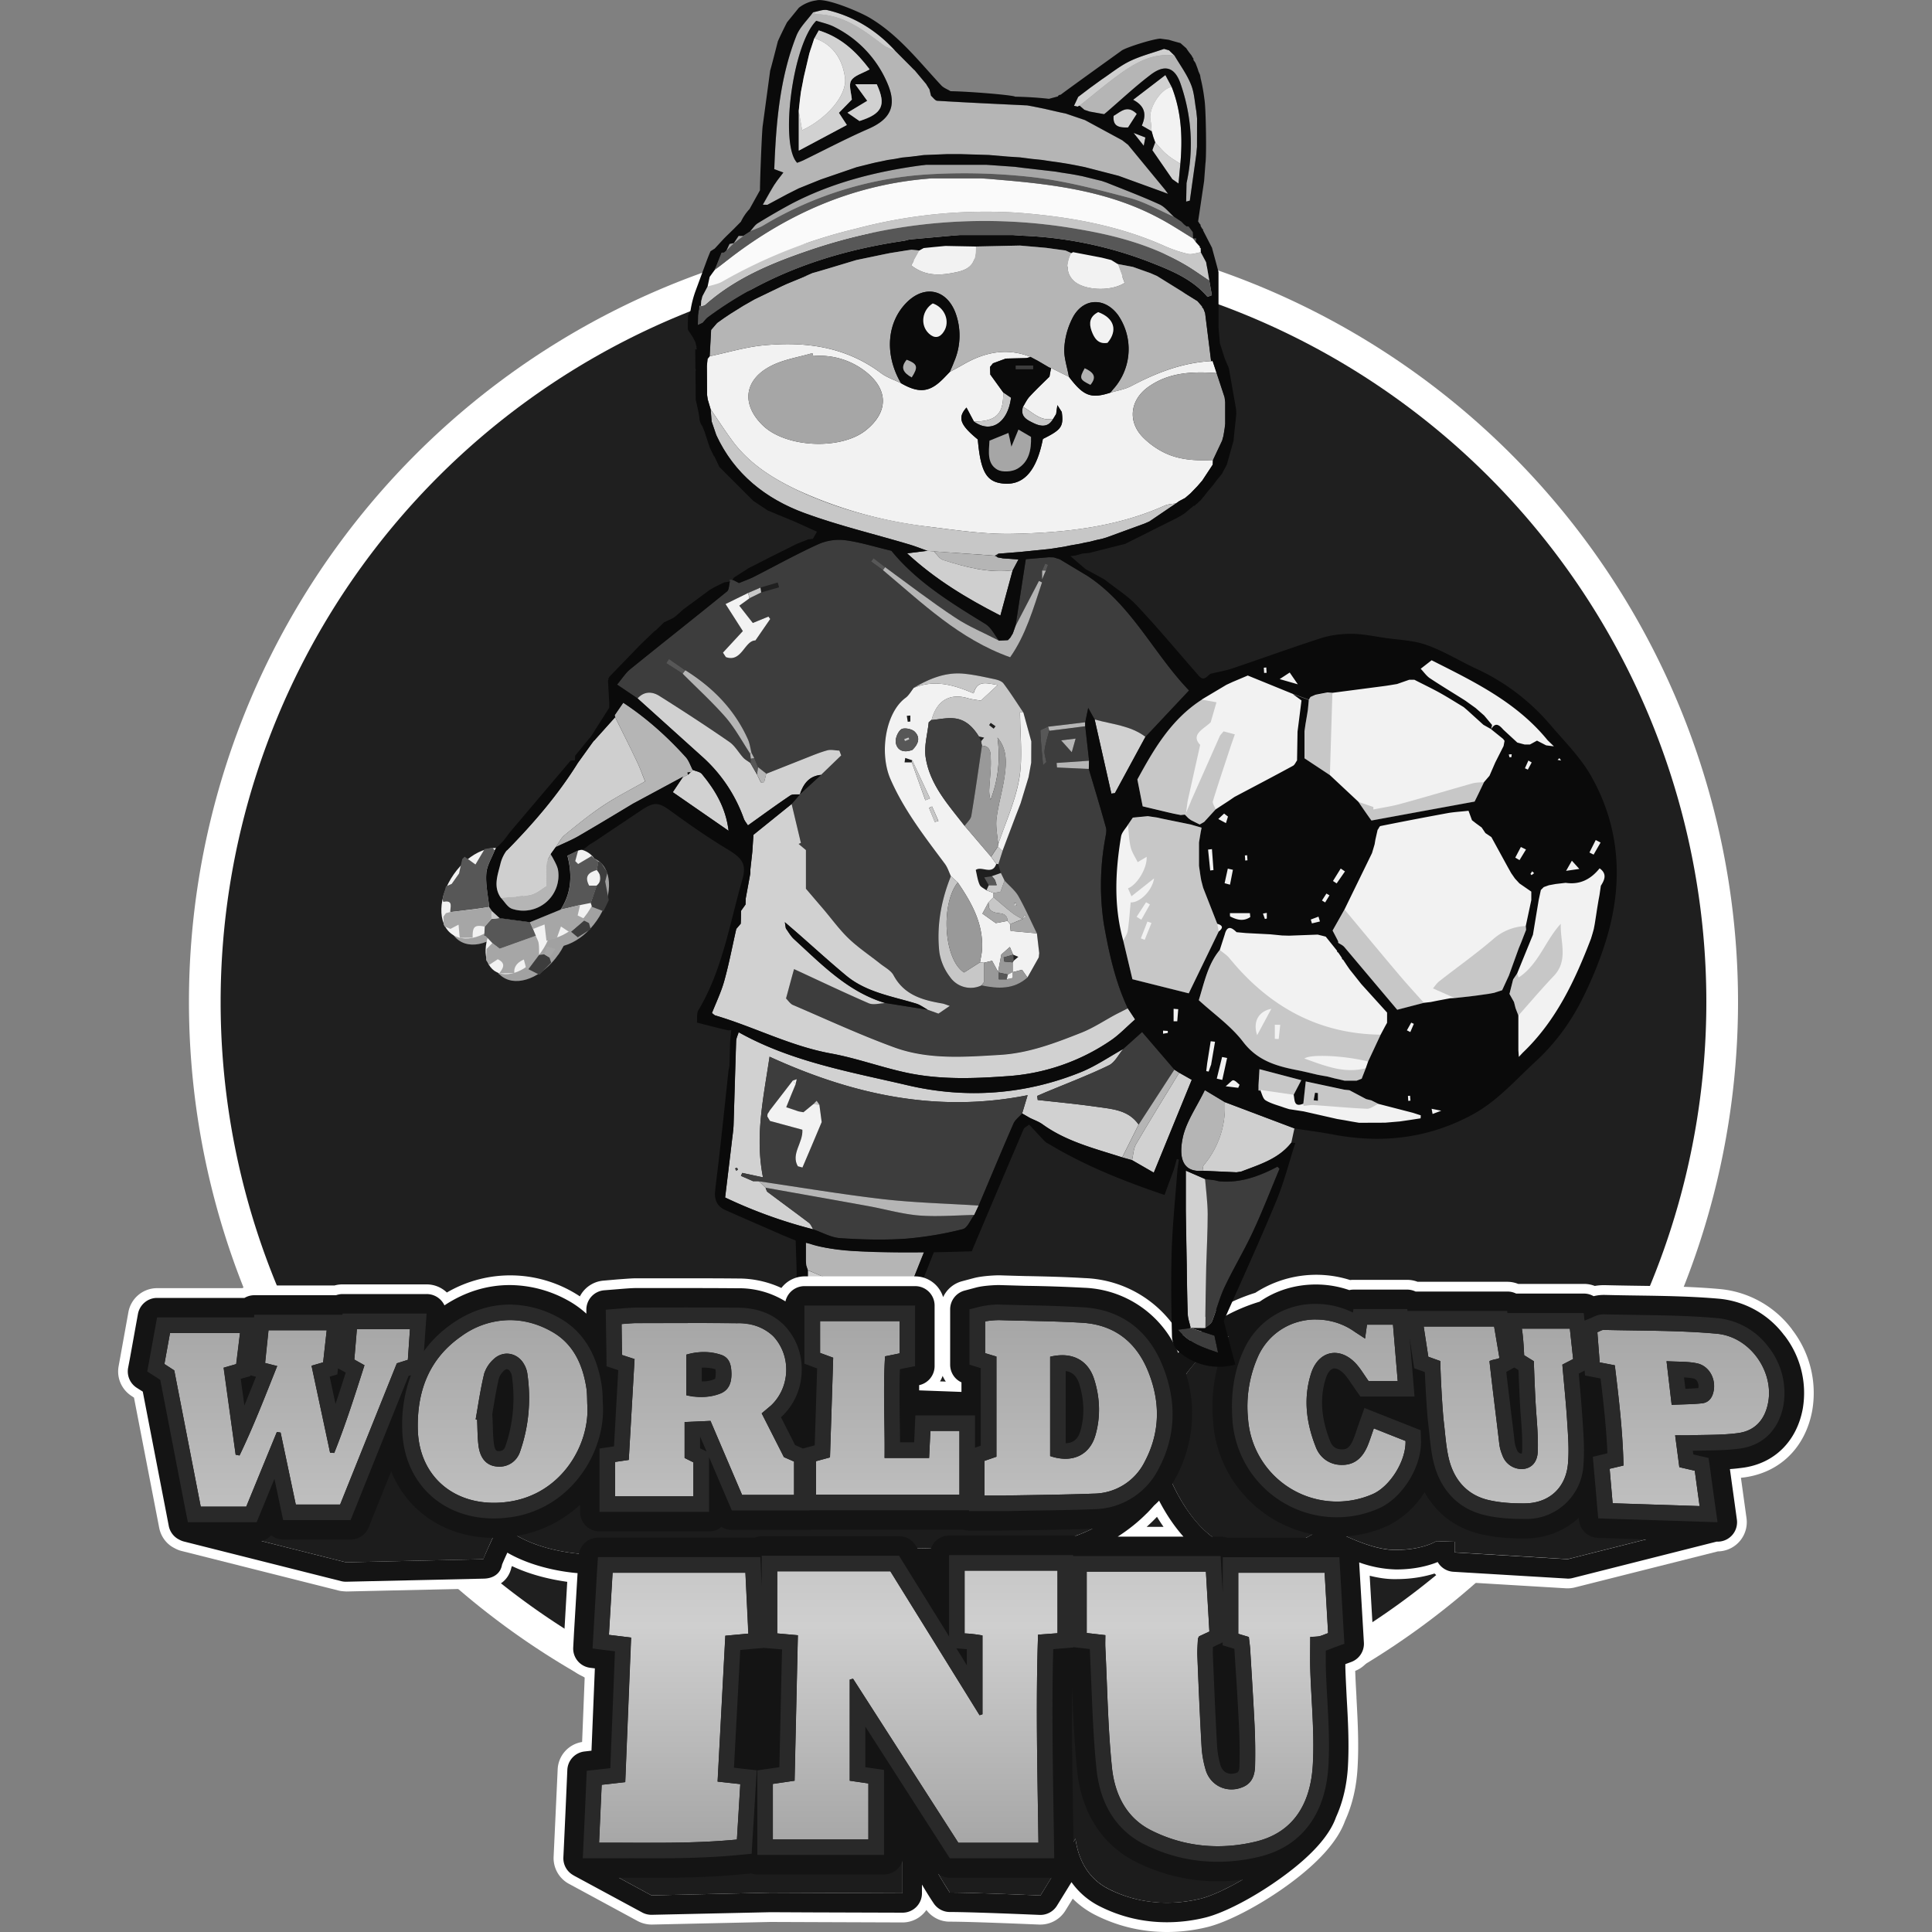 <svg xmlns="http://www.w3.org/2000/svg" width="20" height="20" fill="#000000"><rect width="100%" height="100%" fill="#808080" stroke="none"/><path fill="#ffffff" d="M9.974 18.39a8.018 8.018 0 1 0 0-16.036 8.018 8.018 0 0 0 0 16.036Z"/><path fill="#1f1f1f" d="M9.974 18.063a7.69 7.69 0 1 0 0-15.38 7.69 7.69 0 0 0 0 15.38Z"/><path fill="#3d3d3d" d="m8.645 13.703.594.097-.385 1.31-.085.003-.124-1.41Z"/><path fill="#b5b5b5" d="M8.362 13.15a30.7 30.7 0 0 0-.017-.051c0-.016-.002-.031-.003-.047v-.193c.401.142.804.085 1.23.087l-.161.403c-.26-.033-.52-.06-.778-.1-.093-.016-.18-.065-.27-.1Z"/><path fill="#cfcfcf" d="M8.362 13.15c.09.034.178.084.27.098.259.042.519.068.779.1l-.09.28c-.339.127-.634-.026-.959-.093v-.385Z"/><path fill="#d1d1d1" d="m8.644 13.703.125 1.41c-.11.02-.169-.019-.187-.136-.067-.426-.14-.85-.21-1.275-.006-.036 0-.073 0-.123l.272.123Z"/><path fill="#3d3d3d" d="m8.992 15.217.027.063v.11l.074.113c-.214.043-.376-.048-.54-.135l.02-.193.419.042Z"/><path fill="#0a0a0a" d="m9.411 13.349-.09.278c-.339.129-.634-.025-.958-.092v-.385l-.017-.051-.004-.047v-.193l.031.01c-.018-.043-.08-.038-.136-.06 0 .116.01.283.01.391l-.003.075v.05c.006.023.016.046.018.07.032.348.059.696.098 1.043.018.163.067.322.09.484.011.08-.005.163-.008.245v.25l.334.213a.037.037 0 0 1 .015.012l.12.028a.067.067 0 0 1 .006.021h.148c.001-.007.003-.014.007-.021l.118-.03.024-.026.027-.048-.014-.09-.209-.196v.11l.075.113c-.214.043-.376-.048-.54-.135l.02-.193.419.042.007-.03v-.04l.09-.279.01-.07.04-.129.009-.07.026-.09.024-.159c.037-.131.07-.263.111-.393.028-.088.067-.173.1-.259l.012-.063.035-.113.029-.074.02-.075.17-.43h-.102c-.049.12-.118.296-.162.406Zm-.557 1.76-.085.004c-.11.02-.168-.019-.187-.136-.066-.426-.14-.85-.21-1.275-.005-.036 0-.073 0-.123l.273.123.594.098-.385 1.31Z"/><path fill="#ffffff" d="M18.552 13.763a1.054 1.054 0 0 0-.74-.418c-.294-.027-.587-.031-.873-.035a32.819 32.819 0 0 1-.322-.006h-.012a.53.53 0 0 0-.096.008.304.304 0 0 0-.113-.021h-.68a.303.303 0 0 0-.112-.022h-.929a.3.3 0 0 0-.106-.02h-.558c-.011 0-.023 0-.034.002a1.16 1.16 0 0 0-.982.132 2.024 2.024 0 0 0-.773.45 1.19 1.19 0 0 0-.992-.602c-.217-.013-.4-.017-.596-.021h-.01a33.797 33.797 0 0 1-.278-.008h-.013c-.001 0-.15.002-.253.029l-.12.032a.302.302 0 0 0-.197.165.303.303 0 0 0-.29-.215H8.329a.304.304 0 0 0-.24.12 1.059 1.059 0 0 0-.452-.098c-.313-.003-.626-.002-.938-.002H6.58c-.044 0-.124.007-.183.011l-.15.013a.303.303 0 0 0-.244.163 1.303 1.303 0 0 0-1.377-.04.303.303 0 0 0-.208-.084h-.87a.299.299 0 0 0-.084.011h-.83a.303.303 0 0 0-.127.028h-.88a.302.302 0 0 0-.298.249l-.101.559c-.022.12.03.24.132.307l.027.018.261 1.348c.018.092.077.17.158.21.025.014.05.024.075.03l1.627.41c.024.006.047.007.08.009l1.422-.032c.149-.004.256-.086.284-.217l.006-.014c.21.1.43.143.572.163l-.039.673a.303.303 0 0 0 .22.309l-.027.676a.3.3 0 0 0-.253.284l-.042.906a.303.303 0 0 0 .149.273l.72.39a.31.31 0 0 0 .15.037h.001l1.225-.027.527.002.84.003c.102 0 .193-.051.247-.129a.3.3 0 0 0 .242.121c.244 0 .918.03.925.03h.014a.304.304 0 0 0 .257-.143l.077-.125a.91.91 0 0 0 .24.172c.23.115.478.173.735.173.135 0 .273-.016.41-.049.214-.05.555-.228.848-.442.314-.23.511-.451.586-.66.076-.166.12-.355.13-.561.014-.246 0-.484-.012-.715v-.009c-.005-.088-.01-.179-.013-.267a.3.3 0 0 0 .19-.299l-.04-.686c.089.022.17.034.243.035h.03c.17 0 .303-.028.398-.058a.301.301 0 0 0 .191.083l1.17.07a.313.313 0 0 0 .092-.009l1.48-.373a.303.303 0 0 0 .297-.343l-.058-.419.034-.004c.37-.05.633-.309.704-.691a1.073 1.073 0 0 0-.209-.84Zm-6.507 2.043h-.175a1.885 1.885 0 0 0 .107-.104c.022.036.044.07.068.104Zm-2.287-1.563c.009.02.02.04.033.059l-.06-.002a.305.305 0 0 0 .027-.057Z"/><path fill="#1c1c1c" d="m16.6 13.752 1.396.034-.292 1.156-.348.026.42.782-1.547.39-1.17-.07v-.11l-.19-.006s-.148.096-.441.09c-.293-.005-.708-.252-.708-.252s-.33.295-.85.247c-.521-.048-.783-.799-.783-.799l-.042-.173s-.344.912-1.516.94c-1.172.03-4.492.08-4.492.08s-.567-.022-.863-.324c-.16.336-.17.378-.17.378l-1.423.032-1.626-.41-.074-1.767 2.161-.127.233.36.808-.44.785.224.665-.132 2.184-.122.473 1.06.285-.226.516.018h.404l1.758-.11c.136-.58.988-.954 1.405-.888l3.043.139Zm-2.942 4.918c-.019.35-.896.907-1.237.987-.319.075-.642.049-.94-.1-.217-.108-.318-.305-.348-.523l-.362.588s-.686-.03-.939-.03c-.193-.298-.333-.587-.487-.88l-.002.39v.497l-1.369-.006-1.23.028-.707-.383s.861-.145.943-.154l.053-1.28-.2-.025c.011-.186-.112-.763-.1-.952.401 0 1.11.04 1.512.04.006.113.062.37.103.588v-.239h1.019l.802 1.275.027-.008v-.699l-.085-.012c-.023-.003-.047-.004-.076-.006 0-.187-.3-.713-.3-.9.278 0 1.804-.417 2.088-.417v.554c-.013.001-.051.105-.101.262h.251c.011.178.292-.453.292-.638h.778c.01.182.02 1.005.031 1.182-.034.013-.056.023-.078.028-.024.005-.048.004-.083.006 0 .095-.003.188 0 .281.009.283.76.265.745.546Zm-5.124-.887-.156-.014c-.05.096.002.65-.064.656-.024.43-.48.219-.503.655l.126.013c.184-.006.511-.013.567-.02l.03-1.29Z"/><path fill="#141414" d="M18.471 13.824a.952.952 0 0 0-.668-.379c-.292-.026-.584-.03-.866-.034a27.16 27.16 0 0 1-.325-.006h-.007a.43.43 0 0 0-.108.013.2.2 0 0 0-.101-.027h-.701a.202.202 0 0 0-.091-.021h-.95a.201.201 0 0 0-.086-.02h-.557a.203.203 0 0 0-.043.005 1.063 1.063 0 0 0-.345-.058c-.217 0-.418.063-.583.178a1.875 1.875 0 0 0-.843.53 1.1 1.1 0 0 0-.973-.674 14.694 14.694 0 0 0-.597-.02h-.005l-.275-.008h-.014c-.022 0-.147.004-.227.025l-.12.032a.201.201 0 0 0-.15.195v.572c0 .08.046.151.117.183v.099l-.438-.016v-.054a.202.202 0 0 0 .16-.197v-.627a.201.201 0 0 0-.201-.201H8.328a.202.202 0 0 0-.197.158.913.913 0 0 0-.496-.136 62.844 62.844 0 0 0-.514-.002H6.58c-.043 0-.128.007-.175.011l-.15.012a.201.201 0 0 0-.185.204v.038a.993.993 0 0 0-.191-.137 1.252 1.252 0 0 0-.602-.159c-.236 0-.464.07-.676.21a.203.203 0 0 0-.184-.117h-.87a.2.2 0 0 0-.068.012h-.845a.2.2 0 0 0-.103.028h-.905c-.097 0-.18.07-.198.166l-.024.132-.058.322-.02.105c-.014.08.02.16.089.205l.063.04.144.744.1.516.025.13a.2.2 0 0 0 .108.142.201.201 0 0 0 .05.02l1.627.41a.2.2 0 0 0 .05.006h.004l1.422-.032c.096-.002.173-.05.189-.144.005-.014.02-.049.055-.125.277.16.603.202.727.212l-.037.618-.008.15a.201.201 0 0 0 .176.212l.048.006-.035.852-.07.008a.201.201 0 0 0-.18.191l-.006.137-.013.296-.014.304-.008.169a.201.201 0 0 0 .101.183l.008.005.707.382c.03.016.063.024.096.024h.005l1.227-.027.418.002.949.003c.111 0 .201-.09.201-.201v-.09c.038.064.077.128.12.192.037.057.1.092.168.092.245 0 .923.03.93.03a.202.202 0 0 0 .18-.096l.15-.243a.793.793 0 0 0 .298.253c.216.108.448.162.69.162.127 0 .258-.015.387-.046.202-.047.528-.218.812-.426.302-.22.485-.427.551-.615.07-.154.113-.331.124-.53.013-.24 0-.477-.013-.706-.005-.104-.011-.21-.014-.313v-.036l.06-.022a.201.201 0 0 0 .132-.2l-.007-.12-.037-.625-.005-.086a1.208 1.208 0 0 0 .383.073c.2 0 .344-.042.43-.077a.201.201 0 0 0 .164.101l1.17.07.012.001a.201.201 0 0 0 .05-.006l1.491-.377h.004a.201.201 0 0 0 .206-.229l-.026-.189-.025-.18-.021-.153c.044-.003.089-.008.134-.014.325-.044.557-.272.62-.61a.972.972 0 0 0-.19-.76Zm-5.747.007-.02.038a1.644 1.644 0 0 0-.146.844c.038.584.47 1.058 1.029 1.17l-.066.036h-.817a.201.201 0 0 0-.068-.012h-.09c-.205-.154-.342-.402-.41-.549a1.388 1.388 0 0 0 .143-1.134 1.38 1.38 0 0 1 .445-.393Zm-3.245 2.168a.201.201 0 0 0-.172-.096H7.885a.201.201 0 0 0-.075.015H6.19a.2.2 0 0 0-.197.166c-.109-.01-.4-.047-.64-.185.26-.045.48-.163.652-.322v.074c0 .111.09.202.201.202H7.34a.2.2 0 0 0 .129-.047.2.2 0 0 0 .107.031h.805a.2.2 0 0 0 .027-.002h1.565a.203.203 0 0 0 .058.01h.303l.086-.001.241-.004c.213-.003.431-.007.648-.015a1.666 1.666 0 0 1-.173.074.19.19 0 0 0-.027-.003H9.826a.201.201 0 0 0-.188.13c-.046.002-.093.002-.14.003l-.02-.03Zm2.39-.33a1.74 1.74 0 0 0 .078-.084.958.958 0 0 0 .052-.05c.058.112.142.249.252.372h-.68c.12-.077.22-.16.297-.238Zm-6.866.472-1.422.032-.874-.22a.201.201 0 0 0 .1-.06.201.201 0 0 0 .125.044h.698c.082 0 .156-.05.187-.126l.04-.101.192-.478c.167.412.56.683 1.052.688-.09.193-.098.22-.098.22Zm2.971 3.452-1.23.028-.338-.183H6.51l.23.001c.288 0 .6-.004.923-.035l.112-.01a.2.2 0 0 0 .065.01h1.312a.2.2 0 0 0 .191-.142v.337l-1.369-.006Zm2.797.029s-.687-.03-.939-.03a4.988 4.988 0 0 1-.12-.196.2.2 0 0 0 .121.043h1.05l-.112.183Zm1.65.035c-.114.027-.228.04-.341.04-.205 0-.408-.044-.6-.14-.216-.108-.317-.305-.347-.523l-.02.033-.006-.37v-.004c-.007-.405-.013-.82-.01-1.233.012.285.024.58.054.873.044.43.258.764.602.938a1.873 1.873 0 0 0 1.112.186c-.172.1-.335.175-.444.2Zm3.808-3.516-1.17-.07v-.111l-.19-.006s-.14.091-.416.091h-.025c-.157-.003-.347-.075-.491-.141.146-.011.289-.046.424-.107a.938.938 0 0 0 .386-.35c.122.219.32.371.571.432.13.032.274.047.45.047h.015a.817.817 0 0 0 .56-.213l.003.023c.009.101.092.18.194.184l.143.004.358.012-.812.205Z"/><path fill="url(#a)" d="m9.921 19.076-1.09-1.698-.034.009v1.047l.193.028v.58h-.989v-.575l.225-.033.034-1.506-.214-.019v-.643h1.172l.923 1.49.03-.01v-.816c-.037-.006-.067-.011-.097-.014-.027-.004-.054-.005-.088-.007v-.65h.961v.648l-.201.015c-.025.718-.006 1.433.004 2.154H9.92Zm1.522-2.018c.02.413.026.827.068 1.238.028.27.143.519.405.651.344.174.716.205 1.083.118.39-.094.57-.393.592-.802.018-.328-.017-.66-.027-.99-.003-.108 0-.217 0-.328.04-.002.069-.002.095-.007.026-.006.05-.018.09-.032l-.036-.625h-.894v.632l.11.033c.004.044.01.083.013.122.016.266.033.532.046.799.006.135.008.27.005.406-.002.1-.028.19-.136.23a.279.279 0 0 1-.378-.19 1.084 1.084 0 0 1-.04-.234 62.7 62.7 0 0 1-.043-.93c-.003-.06.002-.12.005-.179 0-.01.008-.021.012-.03l.107-.05-.036-.62H11.25v.635l.193.022c0 .045-.002.088 0 .13Zm-5.241 2.017c.484-.001.947.014 1.427-.032l.035-.574-.235-.026.08-1.51.239-.022-.031-.63H6.342l-.038.643.23.028-.061 1.496c-.094.011-.164.02-.244.028l-.027.6Zm-2.82-5.304H2.78l-.035.338c.042.011.074.02.125.032-.127.318-.246.627-.39.926l-.04-.008-.124-.9.13-.038.039-.322H1.76l-.058.321.102.066.274 1.411h.471l.317-.773.039.006.157.745h.459l.587-1.462.114-.036.022-.318h-.55l-.026.315.105.059c-.099.31-.195.613-.313.908l-.043-.003-.192-.9.12-.035.037-.332Zm2.985 1.719h.811v-.352l-.091-.045v-.372l.268-.012.327.766h.538v-.345l-.105-.046-.23-.453.095-.08a.513.513 0 0 0 .024-.719.508.508 0 0 0-.373-.134c-.35-.003-.7-.002-1.05-.001-.035 0-.146.01-.146.01l.004.32.13.042-.06 1.044-.142.021v.356Zm.738-1.467a.607.607 0 0 1 .36.002c.088.03.105.106.107.193.001.094-.025.169-.11.206a.6.6 0 0 1-.357.02v-.421Zm3.308 1.458c.303-.005.606-.008.908-.019a.596.596 0 0 0 .53-.333c.16-.304.162-.62.033-.936-.124-.304-.351-.48-.682-.5-.31-.018-.556-.018-.866-.027a.859.859 0 0 0-.138.013v.329l.117.035v1.037l-.123.043v.359h.221Zm.916-1.197c.057.19.067.383.01.576-.06.204-.24.291-.468.213v-1.028c.228-.055.397.036.458.24Zm-5.259.084c-.038-.247-.14-.465-.365-.587a.843.843 0 0 0-.927.05c-.331.229-.461.561-.453.96.01.526.427.835.953.753.544-.085.827-.596.802-.997-.003-.06-.001-.12-.01-.179Zm-1.06-.142a.342.342 0 0 1 .102-.157c.101-.094.245-.066.313.054a.265.265 0 0 1 .033.09c.041.275.018.548-.073.81a.224.224 0 0 1-.253.157c-.096-.013-.16-.082-.178-.21-.012-.09-.01-.183-.015-.274l-.015-.003c.028-.156.05-.313.087-.467Zm12.484.632c.166-.006.335 0 .5-.023.175-.024.277-.14.31-.317.06-.322-.188-.681-.533-.712-.388-.035-.78-.029-1.169-.039-.02 0-.042.015-.066.024l.024.313.156.03c.043.347.083.69.09 1.037l-.143.034.031.357.9.029-.05-.366-.16-.037-.043-.33c.067 0 .11.002.153 0Zm.073-.745c.129.027.201.167.17.296-.014.065-.052.11-.117.118-.096.01-.194.01-.315.016l-.053-.452c.122.007.221.002.315.022Zm-2.622.596c.016.13.023.263.053.39.052.216.184.374.405.428.122.03.252.037.378.036.256-.001.431-.162.451-.417.012-.142 0-.286-.009-.429-.012-.197-.033-.395-.05-.59l.112-.058a356.93 356.93 0 0 0-.034-.315h-.497c.017.093.024.275.024.275l.1.062s.012.357.024.516c.01.139.022.278.017.417-.004.115-.066.175-.153.183a.211.211 0 0 1-.213-.141.477.477 0 0 1-.032-.116c-.032-.276-.07-.571-.102-.86.034-.018.075-.017.103-.032l-.055-.326h-.729l.048.313.124.045c0 .105.022.516.035.619Zm-.938-.934c-.31-.21-.786-.14-.978.253a1.272 1.272 0 0 0-.109.662.922.922 0 0 0 1.292.776c.179-.08.344-.343.338-.55-.104-.04-.212-.083-.328-.13-.026.072-.043.129-.066.183-.048.114-.127.195-.26.196a.282.282 0 0 1-.277-.191c-.097-.247-.129-.502-.046-.758.077-.238.301-.281.469-.094.044.05.079.109.125.174h.302l-.049-.583h-.269l-.02.144c-.055-.037-.09-.058-.124-.082Zm-5.518.23.136.05c-.01.348-.022.69-.033 1.032l-.144.039v.347h1.484v-.66h-.3l-.014.28h-.461c.004-.36-.017-.707.005-1.052l.15-.031v-.334H8.49v.329Z"/><path fill="#292929" d="M13.623 13.66c.135 0 .27.039.384.115.034.024.07.045.124.082l.02-.144h.269l.049.583h-.302c-.046-.065-.08-.124-.125-.174-.07-.079-.151-.117-.226-.117-.104 0-.198.073-.243.21-.083.257-.051.512.046.759.047.12.142.19.276.19h.002c.132 0 .21-.08.26-.195.022-.054.04-.11.065-.182l.328.13c.006.206-.16.469-.338.549a.924.924 0 0 1-1.292-.776 1.272 1.272 0 0 1 .11-.662.649.649 0 0 1 .593-.369m-3.29.006h.003c.31.01.556.01.866.028.33.02.558.196.682.5.129.316.128.632-.032.936a.596.596 0 0 1-.53.333c-.303.011-.606.014-.909.02H10.192v-.36l.123-.042v-1.037l-.117-.035v-.329a.855.855 0 0 1 .135-.013m.696 1.435c.151 0 .265-.087.31-.241a.993.993 0 0 0-.01-.575c-.05-.165-.169-.256-.333-.256a.535.535 0 0 0-.125.016v1.028a.49.49 0 0 0 .158.028m-5.752-1.435c.142 0 .286.038.428.115.225.122.327.34.365.587.009.059.007.12.01.179.025.401-.258.912-.802.997a1.075 1.075 0 0 1-.165.013c-.446 0-.778-.297-.788-.766-.008-.399.122-.731.453-.96a.871.871 0 0 1 .5-.165Zm-.108 1.516c.096 0 .18-.053.216-.158.09-.263.114-.536.073-.812a.265.265 0 0 0-.033-.089.205.205 0 0 0-.177-.11.2.2 0 0 0-.137.056.343.343 0 0 0-.1.157c-.038.154-.06.31-.087.467l.015.003c.004.091.003.184.015.274.018.128.081.197.178.21a.265.265 0 0 0 .037.002m4.143-1.506v.334c-.044.01-.086.018-.15.03-.022.346 0 .694-.005 1.053h.461l.013-.28h.301v.66H8.448v-.347l.144-.039.033-1.032-.136-.05v-.329h.823m-2.191.02c.17 0 .34 0 .51.002.138.001.27.032.373.134.19.19.177.539-.024.719l-.095.08.23.453.105.046v.345h-.538l-.327-.766-.268.012v.372l.091.045v.352h-.811v-.356l.142-.021.06-1.044-.13-.043-.005-.32s.112-.009.146-.009h.54m.152.764c.063 0 .127-.01.19-.037.085-.037.111-.112.11-.206-.002-.087-.019-.163-.107-.193a.52.52 0 0 0-.173-.029c-.06 0-.122.01-.187.027v.42a.94.94 0 0 0 .167.018m8.195-.729.055.326c-.028.015-.069.014-.103.033.031.288.07.583.102.86.004.039.017.078.032.115a.214.214 0 0 0 .213.141c.087-.008.149-.068.153-.183.005-.139-.007-.278-.017-.417-.012-.159-.024-.516-.024-.516l-.1-.062s-.007-.182-.024-.275h.497l.034.315-.111.057c.016.197.037.394.05.591.009.143.02.287.008.43-.02.254-.195.415-.45.416h-.015c-.121 0-.246-.008-.364-.036-.22-.054-.353-.212-.405-.428-.03-.127-.037-.26-.053-.39a9.963 9.963 0 0 1-.035-.62l-.124-.044-.048-.313h.729m-11.223.027-.022.318-.114.036-.587 1.462h-.459l-.157-.745-.039-.006-.317.773h-.471l-.274-1.41-.102-.067.058-.321h.724l-.04.322-.13.037.125.901.04.008c.144-.299.263-.608.39-.926l-.125-.031c.01-.108.022-.216.035-.34h.603l-.037.333-.12.035.192.9.043.003c.118-.295.214-.598.313-.908l-.105-.059.027-.315h.55Zm12.357.008h.001c.39.01.781.004 1.169.04.345.03.593.389.533.711-.033.178-.135.293-.31.317-.165.022-.334.017-.5.023h-.153l.044.33.16.037c.014.11.03.226.05.366l-.901-.03-.031-.356.144-.034c-.008-.346-.048-.69-.09-1.038l-.157-.03-.024-.312c.024-.009.044-.024.065-.024m.704.776c.12-.006.219-.005.315-.016.065-.007.103-.053.118-.118.03-.13-.042-.269-.171-.296-.094-.02-.193-.015-.315-.022l.053.452m-6.357 1.716v.648l-.202.015c-.025.718-.006 1.433.004 2.154H9.92l-1.09-1.698-.034.009v1.047l.193.028v.58h-.989v-.575l.225-.033.034-1.506-.214-.019v-.643h1.171l.924 1.49.03-.01v-.816c-.037-.006-.067-.011-.097-.014-.027-.004-.054-.005-.088-.007v-.65h.961m1.537.01.036.62-.107.05c-.004.01-.012.02-.012.031-.003.06-.008.12-.005.179.012.31.025.62.043.93.004.079.018.158.04.234.038.133.145.21.268.21a.32.32 0 0 0 .11-.02c.108-.04.134-.13.136-.23a6.116 6.116 0 0 0-.005-.406c-.013-.267-.03-.533-.046-.799-.003-.04-.009-.078-.014-.122l-.109-.033v-.632h.894l.036.625c-.04.014-.064.026-.09.032-.027.005-.055.005-.095.008 0 .11-.003.219 0 .328.01.33.045.66.027.99-.021.408-.201.707-.592.8-.131.032-.263.048-.393.048-.236 0-.469-.053-.69-.165-.262-.132-.377-.38-.405-.65-.042-.412-.047-.826-.068-1.24-.002-.042 0-.085 0-.13l-.193-.022v-.636h1.234m-4.767.012.03.63-.238.022-.08 1.51.235.026-.035.574c-.3.029-.594.033-.89.033h-.537l.027-.6.244-.027.06-1.497-.229-.028.038-.643h1.375Zm5.906-2.783a.805.805 0 0 0-.739.46c-.136.28-.137.557-.125.742a1.082 1.082 0 0 0 1.52.913c.242-.11.44-.43.432-.7l-.003-.107-.098-.039-.263-.104-.066-.026-.155-.062-.056.157-.024.069c-.013.04-.025.074-.038.105-.041.097-.084.097-.112.098-.065 0-.103-.027-.127-.089-.093-.237-.107-.45-.042-.65.007-.023.036-.099.089-.099.031 0 .07.024.106.064a.911.911 0 0 1 .069.094l.045.065.048.068h.56l-.014-.175-.021-.25-.016-.18.003.017.03.2.015.095.09.032.02.008c.007.169.023.44.034.524l.012.107c.01.098.02.2.044.3.07.289.255.483.524.548.115.028.243.041.402.041h.015a.59.59 0 0 0 .611-.565c.011-.143.002-.283-.007-.42l-.002-.032a15.48 15.48 0 0 0-.034-.419l-.006-.068.015-.008.046-.024.004.051.121.023.04.008c.033.27.06.521.071.774l-.016.004-.135.033.012.138.024.27.007.087.013.142.143.005.54.017.36.012.192.006-.027-.19-.025-.18-.025-.185-.016-.11-.108-.025-.05-.012v-.002l-.005-.036.118-.002c.12-.002.246-.004.372-.021.238-.033.401-.196.448-.447a.77.77 0 0 0-.153-.602.75.75 0 0 0-.525-.3c-.284-.026-.572-.03-.851-.034-.11-.002-.219-.003-.328-.006h-.005c-.051 0-.09.019-.113.03l-.01.005-.074.03-.008-.078h-.79l-.003-.022H14.57l-.002-.02h-.557l-.005.037a.862.862 0 0 0-.383-.09Zm1.97.704a.194.194 0 0 0 .007-.003l.077-.043.016.01.027.017c.005.117.013.323.021.436l.003.038c.01.125.018.244.014.362a.096.096 0 0 1-.004.028h-.003c-.018 0-.037-.012-.048-.04a.337.337 0 0 1-.022-.075c-.013-.12-.029-.242-.044-.367-.014-.12-.03-.242-.043-.363Zm1.855.175-.014-.118c.036.002.07.005.099.011a.057.057 0 0 1 .036.027.1.1 0 0 1 .013.072 2.387 2.387 0 0 1-.134.008Zm-7.115-.873a.992.992 0 0 0-.176.02l-.12.03v.573l.114.035h.003v.803l-.015.006-.045.016v-.335h-.617l-.007.154-.004.091-.002.034h-.146c0-.081-.001-.162-.003-.241-.002-.178-.005-.348.002-.516l.027-.006.13-.026v-.627H8.327v.602l.105.039.027.01-.025.796-.029.008-.093.025-.028-.012-.043-.02-.01-.003-.146-.288v-.001a.66.66 0 0 0 .214-.474.65.65 0 0 0-.182-.479c-.12-.12-.28-.18-.485-.181a62.436 62.436 0 0 0-.935-.001H6.58a2.97 2.97 0 0 0-.159.01l-.15.012.002.15.005.32.001.116.11.036.011.004-.044.789-.013.002-.137.02v.656H7.34v-.567l.181.424.013.03.042.098h.805v-.002h1.65v.009h.385l.242-.005c.22-.003.446-.006.67-.015a.76.76 0 0 0 .667-.42c.178-.337.19-.698.038-1.07-.15-.37-.435-.577-.821-.6a14.74 14.74 0 0 0-.59-.021l-.28-.007H10.332Zm-3.067.654h.026c.04 0 .078.005.115.017a.25.25 0 0 1-.003.098l-.007.004a.308.308 0 0 1-.125.023h-.006v-.142Zm3.767.782v-.747c.071.01.117.055.142.138.051.172.054.33.01.484-.025.083-.075.124-.152.125Zm-3.785-.065h.002l.065.15-.065-.031-.002-.001v-.118Zm-1.97-1.37c-.206 0-.405.065-.591.193-.12.083-.218.178-.297.288l.007-.104.008-.112.012-.172h-.87l-.001.012h-.912l-.003.028H1.626l-.024.132-.058.321-.02.106.09.058.033.022.012.007.16.828.1.516.026.13h.712l.041-.1.143-.349.063.299.027.128h.698l.041-.101.211-.526.348-.865.025-.008a1.445 1.445 0 0 0-.09.558c.01.544.401.925.949.925.062 0 .126-.006.19-.015.618-.097.968-.681.938-1.167l-.002-.05a1.12 1.12 0 0 0-.01-.143c-.051-.335-.201-.572-.447-.705a1.054 1.054 0 0 0-.505-.134Zm-1.864.746.079-.023.007-.063.08.044c-.035.11-.07.218-.106.324l-.06-.282Zm1.683.387.009-.052c.018-.112.036-.218.061-.322a.19.19 0 0 1 .054-.077c.007-.006.017-.013.027-.013.013 0 .027.01.037.029a.112.112 0 0 1 .014.033c.037.252.015.5-.066.735-.012.035-.031.05-.064.05h-.015c-.012-.002-.03-.005-.04-.073a1.645 1.645 0 0 1-.011-.172l-.003-.088-.003-.05Zm-2.604-.364.098-.028.001-.009.059.015-.12.298-.038-.276Zm8.616 1.824H9.825v.843l-.054-.088-.417-.672-.047-.076H7.885v.314l-.007-.146-.007-.154H6.19l-.01.152-.037.643-.009.151.15.019.078.01h.004l-.048 1.21-.107.012-.137.015-.006.138-.013.295-.014.304-.008.169h.246a58.903 58.903 0 0 1 .46 0c.284 0 .59-.004.905-.034l.137-.013.008-.137.018-.286.017-.288.01-.153-.153-.017-.083-.01.056-1.05.009-.168.1-.01.145-.012.124.01.064.006-.003.104-.025 1.115-.09.013-.138.02v.875h1.311v-.88l-.138-.02-.055-.008v-.42l.585.912.242.377.048.074h1.08l-.002-.163-.006-.378c-.008-.533-.017-1.082-.002-1.624l.057-.005.149-.012v-.004l.123.014.05.006.015.353c.012.29.023.592.054.889.037.365.207.634.492.778.24.121.496.182.763.182.141 0 .286-.017.43-.052.435-.104.69-.44.716-.95.013-.23 0-.461-.012-.685a12.799 12.799 0 0 1-.015-.317 4.965 4.965 0 0 1 0-.182c.017-.005.033-.012.049-.018l.03-.012.113-.041-.007-.12-.036-.624-.009-.152h-1.207v.372l-.014-.232-.008-.152h-1.527v-.01Zm1.449.952.03-.015.07-.033v.03l.115.035.007.003v.008l.01.163c.014.208.027.422.037.634.006.125.008.255.005.395-.001.071-.016.076-.03.082a.158.158 0 0 1-.055.01c-.055 0-.096-.034-.113-.093a.91.91 0 0 1-.034-.2c-.018-.309-.03-.623-.043-.927-.002-.03 0-.06 0-.092Zm-2.548.189-.108-.175.072.005.032.003h.004v.167Z"/><path fill="#a1a1a1" d="M6.177 9.531c.164-.234.171-.513.016-.621-.155-.109-.414-.006-.578.229-.164.235-.172.513-.017.621.156.109.415.006.579-.229ZM5.328 9.506c.164-.235.172-.513.016-.622-.155-.108-.414-.006-.578.23-.164.234-.171.513-.016.621.155.109.414.006.578-.229Z"/><path fill="#a1a1a1" d="M5.78 9.883c.164-.234.17-.513.016-.621-.156-.109-.415-.006-.579.229-.164.235-.171.513-.016.621.155.109.414.006.578-.229Z"/><path fill="#f2f2f2" d="M6.08 9.453c.164-.235.172-.513.016-.622-.155-.108-.414-.006-.578.23-.164.234-.171.513-.016.621.155.109.414.006.578-.229ZM5.259 9.443c.164-.235.171-.513.016-.622-.155-.108-.414-.006-.578.23-.164.234-.172.513-.017.621.156.109.415.006.579-.229Z"/><path fill="#f2f2f2" d="M5.606 9.85c.14-.2.149-.435.02-.526-.13-.09-.348 0-.488.2s-.149.435-.02.526c.13.09.348 0 .488-.2ZM13.8 6.716h.837l.551.223.744.495.637.862.113.515s-.229 2.055-1.52 2.668c-.822.392-1.81.106-1.81.106s-1.116-.294-1.433-.869c-.316-.575-.64-1.675-.302-2.356.339-.682.113-.775 1-1.287.63-.363 1.182-.357 1.182-.357Z"/><path fill="#3d3d3d" d="m7.554 6 .029.004a.11.11 0 0 1 .016.004l.051.027c.053-.022.108-.041.159-.067.22-.112.437-.233.662-.335a.53.53 0 0 1 .274-.042c.158.02.313.07.483.11.26.32.615.538.972.757.06.036.096.114.142.173-.152-.078-.314-.144-.456-.239-.247-.164-.483-.346-.724-.52l-.12-.094-.026.035.123.088c.407.342.792.716 1.318.903.161-.228.24-.504.33-.775l-.032-.015-.242.467.106-.693.237-.02.052.001.063.02.283.17c.46.3.686.804 1.055 1.188l-.451.48c-.156-.117-.348-.128-.526-.18l-.067-.12-.031.15-.386.046c-.027.014-.079.029-.078.042.004.119.018.238.028.357l.034-.032c-.007-.04-.024-.083-.019-.121.009-.07.031-.136.048-.204l.374-.047.04.357-.337.023.004.047.33.015c.059.201.12.402.176.604.01.033 0 .073-.006.11a2.689 2.689 0 0 0-.016.885c.053.302.118.598.248.877-.04.02-.08.04-.119.062-.12.064-.234.141-.36.19-.271.108-.543.212-.842.23-.368.023-.739.051-1.09-.076-.358-.129-.703-.29-1.053-.439-.027-.011-.046-.042-.073-.068l.083-.304c.271.125.52.244.774.353.048.021.113 0 .17-.001l.44.07.111.04.117-.081c-.034-.011-.055-.02-.078-.025-.203-.035-.394-.087-.503-.291-.028-.05-.09-.083-.138-.12-.11-.088-.227-.166-.328-.262-.097-.093-.177-.205-.265-.308-.058-.07-.117-.138-.176-.207v-.4l-.077-.064.024-.01-.096-.403.087-.1.218-.2.208-.203-.018-.05c-.041-.002-.085-.013-.122-.003-.079.021-.155.053-.23.082l-.405.16-.088-.068-.036-.092-.03-.058c-.013-.047-.018-.097-.038-.14a1.63 1.63 0 0 0-.647-.712l-.169-.116-.027.043.168.108c.15.151.308.295.447.455.098.113.17.248.253.374l.006.052-.003.044c-.025-.019-.053-.034-.074-.056-.05-.054-.088-.125-.147-.165-.237-.164-.48-.321-.723-.475-.074-.046-.158-.048-.225.027l-.212-.143c.058-.07.09-.122.136-.159.333-.27.67-.535 1.002-.805.023-.019.02-.068.03-.103A.168.168 0 0 1 7.554 6Zm3.234-.094v.09l.038-.089.022-.06-.028-.013-.032.072Zm-2.908.227.185-.053-.014-.05-.18.053-.126.055-.234.115.18.28-.208.223.031.046c.164.06.194-.172.306-.172l.153-.222-.018-.025-.163.066-.139-.18.105-.075.122-.061Zm2.48 2.904-.026-.091.043-.135.136-.36.052-.134.083-.273.009-.05.018-.1v-.219l-.08-.299c-.069-.1-.134-.204-.207-.3-.019-.026-.062-.04-.096-.046-.104-.022-.21-.045-.316-.056-.19-.018-.358.053-.518.147-.028.036-.05.079-.085.104-.206.153-.273.569-.156.838.14.324.354.597.562.876.028.038.043.086.064.13-.101.253-.15.517-.12.788a.56.56 0 0 0 .11.256.26.26 0 0 0 .327.088c.17.035.334.045.476-.082l.116-.208.005-.044-.024-.205c-.062-.128-.119-.26-.189-.383-.036-.062-.096-.11-.145-.164l-.039-.078Zm.626-1.373.11.123.04-.141-.15.018Zm-3.104.24h.003V7.89h-.004l.001.016Z"/><path fill="#575757" d="M5.12 8.803c-.03.08-.081.158-.087.24-.007.114.02.23.031.346-.052.008-.104.017-.156.023l-.247.03c-.002-.05.036-.128-.072-.106l-.007-.023.006-.043.018-.055.01-.039.06-.026.076-.108c.01-.05.022-.099.033-.148l.024-.025c.033.022.065.045.113.08l.095-.16.083-.014.02.028ZM5.804 9.417c.111-.17.123-.356.071-.56l.11-.053-.03.11.03.03.148-.088.002.006-.006.004.035.03.03.024-.015.086c-.08.024-.134.061-.08.162h.08l-.063.179-.11.022-.202.048Z"/><path fill="#a6a6a6" d="M5.062 9.99a.056.056 0 0 1-.004-.013l-.026-.038.005-.115.06-.061.076.058.373-.134c.01.026.026.051.03.078.006.04.004.081.005.121l-.111.147a.954.954 0 0 1-.023-.008l-.024-.092c-.073.032-.106.08-.098.141l-.144.002-.007.009-.011-.001c.036-.053.087-.106-.01-.154l-.091.06ZM4.662 9.441l.246-.028c.053-.007.105-.016.157-.024l.028.042-.006.081-.069.08c-.105-.021-.128 0-.125.115l-.132.002a.096.096 0 0 0-.004-.021l-.01-.116-.084.044-.06-.025a.195.195 0 0 0-.01-.02c0-.028-.002-.055-.003-.082l.026-.036.046-.012Z"/><path fill="#3d3d3d" d="m6.115 9.347.062-.18c.06-.053.046-.107.001-.16l.015-.087.025.005.07.107-.023.093.037.194-.055.114-.118-.045-.014-.041ZM5.47 10.033l.11-.147.053-.007.055.033.018.053-.122.126-.114-.058ZM6.046 9.53c.018.008.036.018.051.026l.018.063-.134.084-.07-.058.135-.116ZM6.163 8.895l-.034-.029.034.03Z"/><path fill="#d1d1d1" d="M7.718 9.362c0-.02 0-.042.002-.063l.048-.262V9l.02-.182.011-.176.396-.319.096.403-.024.01.076.064v.4l.177.207c.088.103.168.215.265.308.1.096.218.174.327.261.048.038.111.07.138.12.11.205.3.257.504.292.022.004.044.014.078.025l-.117.08-.111-.04c-.04-.021-.077-.05-.12-.063-.252-.077-.52-.117-.73-.294-.171-.143-.336-.293-.503-.44l-.127-.109c.009.046.008.06.014.068.026.037.049.078.082.108.286.261.556.545.944.661-.057.002-.122.022-.17.002-.254-.11-.503-.229-.774-.354-.03.106-.055.202-.083.304.026.026.045.057.073.068.35.15.695.31 1.052.44.352.127.722.098 1.09.076.3-.018.572-.123.843-.23.126-.05.24-.127.36-.191l.12-.061.076.115c-.09.078-.166.16-.256.22a2.15 2.15 0 0 1-1.076.368c-.344.025-.686.036-1.023-.034-.267-.056-.525-.152-.792-.201-.42-.076-.796-.275-1.199-.394-.01-.003-.02-.014-.035-.025.043-.11.096-.219.127-.333.05-.177.084-.359.125-.538l.046-.054.001-.038.002-.07v-.025l.047-.066Z"/><path fill="#f2f2f2" d="m10.734 9.662.024.205-.005.044-.117.208-.056-.08a71.65 71.65 0 0 1-.097.025v-.102a.14.14 0 0 0 .011-.017l.048-.04a34.56 34.56 0 0 0-.051-.021l-.003-.001-.034-.08-.088.078-.034.18-.062-.115-.084.02-.041-.004c.007-.04.016-.08.02-.121.02-.272-.105-.493-.25-.706l-.072-.066c-.02-.044-.035-.092-.064-.13-.208-.279-.421-.552-.562-.876-.116-.27-.05-.685.156-.838.035-.025.058-.068.086-.104.215-.09.419-.03.62.057.039-.141.132-.105.25-.087l-.175.162c-.043-.008-.092-.012-.138-.026-.187-.053-.32.027-.372.227l-.002-.002-.028.026c-.012.12-.049.244-.032.36.042.284.235.493.404.711l.273.32.054.074c-.04.122-.153.017-.212.063.013.054.019.106.04.152.01.025.046.039.07.058l.074.028v.044l-.052.052-.063.118.138.098.123-.023.025.034.006.07.272.025Zm-1.295-1.77.14.392.048-.019-.184-.395-.072-.024-.007.046h.075Zm.006-.129c.056-.055.09-.124.023-.19-.03-.028-.11-.043-.139-.023-.036.027-.065.1-.055.143.017.08.087.102.17.07Zm.231.746.039-.01-.066-.15-.032.013.06.147Zm-.252-1.102-.037.003.01.062.027-.003v-.062Z"/><path fill="#d1d1d1" d="M8.282 8.223c-.034.003-.076-.005-.1.011-.146.098-.288.202-.44.31-.014-.024-.033-.045-.042-.07a1.564 1.564 0 0 0-.421-.633L6.6 7.23c.067-.075.15-.073.224-.027.244.154.486.311.723.475.06.04.097.11.147.165.02.022.05.037.074.056l.069.12.039.08.034-.002.022-.087.404-.16c.076-.03.152-.062.23-.083.038-.01.082.002.123.003l.019.05-.209.202c-.123.012-.183.093-.218.2v.002Z"/><path fill="#c7c7c7" d="M9.643 7.454c.052-.2.185-.28.372-.227.047.014.096.018.138.026l.176-.162c-.119-.018-.212-.054-.251.087-.201-.088-.405-.146-.62-.057.16-.094.328-.165.518-.147.106.01.211.034.316.056.034.007.077.02.096.045.073.097.138.2.206.301l-.035-.003c0 .234.03.465-.008.686-.04.233-.143.456-.218.683-.007-.09-.028-.182-.017-.27.019-.15.065-.298.085-.448.018-.134.024-.273-.075-.388.03.222.008.436-.072.644a.322.322 0 0 1-.013-.117c.005-.103.02-.206.015-.308-.002-.055.002-.134-.091-.135l-.009-.046.032-.038-.055-.012c-.06-.098-.14-.178-.259-.188-.076-.007-.154.01-.23.018Zm.643.09a4.3 4.3 0 0 0 .02-.026l-.05-.035-.017.023.047.037Z"/><path fill="#b5b5b5" d="m10.459 6.599.026-.043.027-.077v.002l.243-.467.032.015c-.09.271-.169.547-.33.775-.526-.187-.91-.561-1.318-.903l.023-.03c.24.175.476.357.724.521.142.095.303.16.456.24l.005-.002.087-.004-.001.001.026-.028Z"/><path fill="#d1d1d1" d="m11.857 7.627-.316.583-.036.005-.173-.767c.178.05.37.062.525.179Z"/><path fill="#c7c7c7" d="m10.145 9.962.042.004v.2a9.999 9.999 0 0 0-.027.035.26.26 0 0 1-.326-.088.561.561 0 0 1-.11-.256c-.03-.271.018-.535.12-.788l.071.066c-.178.22-.147.796.065.932l.165-.105Z"/><path fill="#f2f2f2" d="m7.758 6.194-.105.076.14.179.162-.066.018.025-.153.222c-.112 0-.142.232-.306.172l-.03-.046.206-.223-.179-.28.234-.115.013.056ZM10.333 8.742c.076-.227.179-.45.219-.683.037-.22.008-.452.008-.686l.034.003.082.299-.001.22-.018.099a8.647 8.647 0 0 0-.009.05l-.083.273-.052.134-.136.36-.048-.047a.118.118 0 0 0 .004-.022Z"/><path fill="#a6a6a6" d="m10.733 9.662-.27-.024-.007-.071.128-.051.041-.03-.02-.016-.022.045c-.036-.022-.074-.04-.106-.066-.066-.052-.128-.107-.192-.161v-.044l.072-.012.042-.117c.049.055.11.102.145.164.07.124.127.255.19.383Zm-.215-.315-.019.001a2.7 2.7 0 0 0-.003.028l.028-.001-.006-.028Z"/><path fill="#b5b5b5" d="M7.766 7.802c-.083-.126-.155-.26-.252-.374-.14-.16-.298-.304-.448-.455l.028-.035c.283.176.508.405.647.712.02.043.026.093.038.14a.312.312 0 0 1-.013.012Z"/><path fill="#999999" d="m10.16 10.201.026-.035v-.2l.085-.02.06.114.009.008v.07h.082l.063-.014v-.062l-.001.002.096-.025.056.08c-.141.127-.306.117-.476.082Z"/><path fill="#b5b5b5" d="m11.274 7.875-.002.085-.33-.015-.004-.047.336-.023ZM11.234 7.477l.001.041-.373.047-.013-.042.385-.046Z"/><path fill="#575757" d="m10.848 7.523.013.042c-.017.068-.04.135-.048.204-.005.038.012.08.019.12l-.034.033c-.01-.12-.024-.238-.028-.357 0-.013.05-.028.078-.042Z"/><path fill="#c7c7c7" d="m10.212 9.216.024-.053h.082c-.012-.034-.014-.046-.02-.056-.008-.013-.02-.025-.03-.037l.093-.033.038.078a53.71 53.71 0 0 1-.042.117l-.071.012-.074-.028Z"/><path fill="#575757" d="m7.093 6.938-.027.035-.169-.108.028-.043.168.116Z"/><path fill="#b5b5b5" d="m10.985 7.664.15-.018-.04.141-.11-.123Z"/><path fill="#c7c7c7" d="M10.335 8.946a.081.081 0 0 0-.022-.003l-.053-.074.07-.105.048.047-.043.135Z"/><path fill="#b5b5b5" d="m7.933 8.009-.022.087-.034.002-.04-.08.008-.078.088.069Z"/><path fill="#c7c7c7" d="M10.675 7.895v-.22.22Z"/><path fill="#575757" d="m9.163 5.871-.024.03-.122-.088.025-.035.12.093Z"/><path fill="#c7c7c7" d="m7.872 6.083.008.05-.122.06-.013-.055.127-.055Z"/><path fill="#575757" d="m7.846 7.94-.008.078-.068-.12c0-.015.002-.03.003-.044l.036-.006.037.092Z"/><path fill="#c7c7c7" d="m10.514 8.451.051-.134-.051.134Z"/><path fill="#575757" d="m10.788 5.906.032-.072.029.013-.022.06h-.039Z"/><path fill="#b5b5b5" d="m10.788 5.906.039.001c-.01.02-.018.04-.039.09v-.09Z"/><path fill="#c7c7c7" d="M10.648 8.044Z"/><path fill="#a6a6a6" d="m10.752 9.91.005-.043-.005.044Z"/><path fill="#575757" d="m7.882 7.905-.001-.016h.004v.016h-.003Z"/><path fill="#b5b5b5" d="m7.808 7.848-.036.006a93.345 93.345 0 0 0-.006-.052.299.299 0 0 0 .012-.012l.03.058ZM10.799 7.922Z"/><path fill="#d1d1d1" d="m10.661 11.573-.08-.046.057-.19c-.948.189-1.824-.01-2.671-.398-.064.428-.153.822-.068 1.249l-.215-.046-.014.03.125.055h.054l.008.002.068.066c.007.015.01.035.02.043.143.108.287.213.43.321.02.016.03.045.044.067a4.972 4.972 0 0 1-.912-.329l.072-.604c.006-.049.013-.098.015-.147l.027-.867c0-.031.017-.062.026-.093.545.306 1.158.411 1.752.55.6.14 1.215.098 1.798-.14.15-.062.288-.157.432-.237-.05.058-.087.14-.15.17-.214.103-.437.187-.657.279l-.085.037.006.042c.206.023.413.042.62.072.155.022.32.033.424.182l-.17.34c-.283-.091-.576-.162-.824-.341-.04-.029-.088-.045-.132-.067Zm-3.022.535c-.003-.006-.005-.016-.01-.018-.005-.002-.013.004-.02.006.005.008.01.016.013.024a3.68 3.68 0 0 1 .017-.012Z"/><path fill="#c7c7c7" d="m11.677 8.538.05-.073.155-.015.096.014.053.012.294.06.115.033-.011.05-.017.103v.242l.016.103.008.047.02.077.145.373.015.08-.31.64-.582-.146-.096-.399c.016-.035.042-.069.047-.106.014-.096.02-.195.03-.292.087.007.22-.113.242-.248l-.234.185-.036-.082c.093-.035.2-.209.193-.326l-.093.055c-.025-.052-.06-.102-.073-.157-.017-.074-.019-.153-.027-.23Zm.133 1.176.04.015.07-.174-.042-.015-.068.174Zm-.043-.223.048.03.089-.158-.04-.023-.097.15ZM12.627 9.834c.034.028.073.052.1.085.405.496.915.784 1.566.792l-.13.278c-.235-.06-.595-.08-.66-.031.21.074.411.159.636.1l-.043.11-.052.02h-.126a10.211 10.211 0 0 0-.053-.013l-.047-.01-.077-.02-.047-.008a10.117 10.117 0 0 1-.053-.01c-.073-.017-.145-.035-.218-.049-.213-.042-.406-.098-.552-.29-.125-.165-.303-.289-.46-.433.058-.192.095-.373.216-.52Zm.534.609c-.133.026-.194.135-.147.273l.147-.273Zm.092.166-.056-.001v.146l.04.002.016-.147Z"/><path fill="#3d3d3d" d="M12.624 12.23c.216.018.412-.052.6-.152l.022.021c-.091.218-.176.439-.276.653-.09.194-.202.379-.293.572-.054.114-.084.239-.13.356-.012.028-.048.046-.072.069l.012-.646c.004-.179.015-.357.014-.536 0-.12-.017-.24-.026-.361l.096.012.053.012ZM11.786 11.641c-.103-.149-.268-.16-.424-.182-.206-.03-.413-.049-.62-.072l-.006-.042.086-.037c.22-.092.442-.176.656-.28.063-.03.1-.11.15-.169l.195-.175.335.39-.372.567Z"/><path fill="#c7c7c7" d="m12.441 7.242.152.028-.06.207c-.072.07-.211.126-.109.234l-.13.584-.016.12a.486.486 0 0 1-.012.017l-.044.004-.071-.014-.053-.012-.269-.064-.055-.278c.163-.298.343-.618.667-.826Z"/><path fill="#cfcfcf" d="m13.4 11.68-.032.148c-.133.17-.332.227-.52.3l-.048.007-.352-.016c.005-.02.003-.044.014-.059a.928.928 0 0 0 .216-.652l.723.273Z"/><path fill="#c7c7c7" d="m15.022 10.315-.188-.083c.021-.025.039-.054.064-.073.187-.147.383-.285.563-.44a.54.54 0 0 1 .335-.133l.002.041-.026.066-.022.06-.028.065-.102.282-.07.152-.084.027-.054.01-.12.017-.079.01-.145.016-.046-.017Z"/><path fill="#d1d1d1" d="M12.475 12.206c.01.12.026.24.027.36 0 .18-.01.358-.015.537-.005.215-.008.43-.011.646l-.151-.002.002.002c-.011-.05-.03-.098-.031-.147-.007-.172-.008-.345-.011-.517l-.009-.556v-.41l.2.087Z"/><path fill="#c7c7c7" d="M13.919 9.416c.188.225.374.451.564.675.084.1.172.194.258.291l-.277.072c-.192-.229-.369-.44-.548-.65-.017-.019-.043-.03-.066-.045v.004c.001-.003.005-.007.005-.01-.001-.006-.004-.011-.007-.017l-.052-.102c.04-.073.082-.145.123-.218Z"/><path fill="#b5b5b5" d="M12.679 11.408a.927.927 0 0 1-.216.652c-.012.015-.01.04-.014.06-.207.017-.247-.135-.206-.34.034-.166.144-.318.23-.496l.206.124Z"/><path fill="#d1d1d1" d="m12.207 11.105.13.074-.393.961-.225-.13c.013-.055.014-.118.041-.165.145-.249.297-.494.447-.74Z"/><path fill="#c7c7c7" d="m15.706 10.079.015.04c.207-.136.274-.38.436-.556-.007.187.082.378-.072.54-.126.132-.245.273-.367.41l-.028-.076-.016-.063-.047-.084.038-.15.04-.061ZM12.327 8.297l.3-.676c.006-.014.02-.026.039-.05l.117.031-.04.115c-.063.192-.128.383-.187.576-.007.023.018.056.028.085l-.12.13-.046.026-.09-.045-.026-.02a12.421 12.421 0 0 0-.036-.037.315.315 0 0 0 .012-.017l.05-.118ZM14.06 8.3l.157.054v.026c.095-.02.193-.033.287-.06.247-.067.491-.141.737-.21.039-.011.081-.01.122-.013-.035.073-.07.147-.098.202l-1.069.196-.135-.195ZM13.793 7.173l-.026.852-.263-.174V7.57l.01-.071.017-.1.008-.05.01-.104.017-.029.053-.022.072-.014.052-.01.05.004ZM14.267 11.428c-.039.017-.079.051-.117.05-.182-.008-.364-.026-.547-.038-.035-.003-.07.005-.106.008a.034.034 0 0 1-.006-.022l.025-.23.402.086.05.005.175.092.053.013.071.036Zm-.668-.038.044.005v-.08l-.031-.003-.014.078Z"/><path fill="#b5b5b5" d="M12.207 11.105c-.15.246-.302.491-.447.74-.027.047-.028.11-.041.165l-.102-.028.17-.34.37-.569.05.032Z"/><path fill="#c7c7c7" d="m13.027 11.232.012-.163.433.114-.08.15-.346-.05-.008.01-.01-.005v-.056Z"/><path fill="#3d3d3d" d="m12.324 13.747.248.08.037.176c-.162-.056-.295-.096-.414-.237l.131-.017-.002-.002Z"/><path fill="#c7c7c7" d="m14.34 11.623.152-.013-.152.013ZM15.419 8.032l.06-.137-.06.137ZM13.992 11.611ZM13.843 11.585l.077.013-.077-.013ZM12.722 8.288l.057-.04-.057.04Z"/><path fill="#d1d1d1" d="m12.624 12.23-.053-.013.053.013Z"/><path fill="#c7c7c7" d="M14.812 10.373Z"/><path fill="#f2f2f2" d="m12.397 5.032-.072.075-.056.048-.062.033-.028.02-.002.002c-.04.008-.083.008-.12.024-.495.222-1.025.28-1.557.292-.29.008-.584-.036-.874-.072a4.487 4.487 0 0 1-1.366-.378c-.266-.125-.514-.282-.69-.528-.074-.102-.142-.207-.213-.311l-.03-.101-.007-.048-.002-.3.007-.073.022-.027c.182-.038.362-.093.545-.112.44-.044.86.01 1.229.287.06.045.138.07.207.104.166.096.273.096.393-.006.04-.034.075-.074.113-.112.046-.025.093-.05.14-.077.22-.127.45-.175.696-.077l-.045.012-.213.005-.132.049-.031.038.003.078.133.185c.005.224-.072.3-.303.302l-.077-.145c-.094.105-.068.178.117.33.03.345.093.448.283.458.2.01.328-.142.391-.463.193-.096.215-.128.196-.279l-.046-.071-.013.092-.03.049c-.133.03-.214-.07-.313-.123.023-.038.042-.08.072-.11.064-.07.134-.136.202-.203l.017-.09.184.091c.152.2.228.23.429.165.073-.022.152-.034.219-.07.26-.137.528-.241.826-.257.006.002.01 0 .013-.006l.043.13c-.247-.017-.488-.01-.703.14-.19.132-.224.355-.063.522a.823.823 0 0 0 .197.148c.165.09.347.099.531.09l-.002.048-.108.165-.05.057ZM8.418 3.686l-.008-.03c-.144.042-.299.065-.43.133-.28.144-.307.4-.081.617.24.23.81.255 1.067.046.23-.186.233-.416-.001-.602a.769.769 0 0 0-.547-.164Z"/><path fill="#b5b5b5" d="M10.67 3.695c-.246-.098-.476-.05-.697.077-.046.027-.093.052-.14.077.015-.034.03-.068.043-.103a.68.68 0 0 0 .01-.52c-.095-.23-.31-.274-.489-.105-.217.206-.245.546-.07.846-.069-.035-.146-.059-.206-.104-.368-.278-.79-.331-1.229-.287-.184.019-.364.074-.545.112l.015-.273.062-.072.073-.052.066-.044.133-.083.116-.066.282-.136.05-.023.199-.082.069-.029.155-.046.299-.09.298-.062.05-.01.075-.012.1-.016.05-.007.08.008-.086.154c.153.119.311.104.47.07.152-.033.203-.106.197-.265l.46-.01.173.015.1.009.124.017.074.01.06.027c-.045.1-.065.199.024.285.102.1.382.117.527.023l-.071-.195.158.03c.06.02.12.042.18.064l.069.03.419.26.05.058c-.002.008.001.014.01.016l.019.05.062.497c-.297.015-.566.12-.826.258-.066.035-.145.047-.218.07.013-.016.025-.033.04-.048a.62.62 0 0 0 .04-.757c-.133-.179-.346-.181-.46.01a.78.78 0 0 0-.096.326c-.008.099.03.202.047.303l-.185-.09a.083.083 0 0 1-.021-.007l-.114-.067-.075-.04ZM9.637.992c.022.018.042.05.065.052.31.019.621.033.932.048l.05.009.075.015.049.01.175.04.048.01.2.068.386.209.061.047.381.464-.02.025-.46-.168-.348-.09-.05-.01-.05-.01-.074-.014-.1-.016-.074-.01-.1-.015-.1-.01-.124-.016-.124-.008-.2-.017-.298-.009h-.125l-.248.01-.125.016-.099.01-.076.014-.073.011-.075.016-.05.01-.05.012-.149.037-.369.127-.228.092-.12.06-.204.11-.05-.001.001.002c.041-.072.081-.145.124-.216.024-.038.054-.073.089-.12l-.094-.035c.018-.468.054-.936.228-1.38.036-.09.115-.163.173-.244.01.007.02.02.03.02.282.003.491.162.701.322.034.026.08.038.119.057V.525L9.441.7h-.003c.01.008.018.017.027.026L9.465.724l.126.15h-.002l.032.05-.002-.006.018.074ZM8.45.216c-.248.247-.379 1.286-.197 1.47.017-.007.036-.013.054-.022.226-.11.449-.228.68-.328.227-.1.299-.235.204-.463a1.154 1.154 0 0 0-.546-.59C8.585.25 8.515.236 8.45.215Z"/><path fill="#fafafa" d="m12.422 2.553-.002.01.01.005.001.043c-.045.007-.093.026-.135.017a1.366 1.366 0 0 1-.246-.084c-.487-.216-1.004-.304-1.527-.343a5.247 5.247 0 0 0-1.669.168 5.215 5.215 0 0 0-1.379.546c-.045.026-.1.035-.15.051l.021-.099.031-.043.022-.03.163-.126c.59-.453 1.248-.742 1.994-.814l.083-.008h.52l.083.006.136.012c.563.048 1.119.124 1.626.397.12.063.232.138.347.208l.027.035.044.049Z"/><path fill="#c7c7c7" d="M7.357 4.237c.07.104.14.21.212.31.177.247.425.404.691.53.433.203.893.318 1.366.377.29.036.583.08.873.072.533-.013 1.062-.07 1.558-.292.037-.016.08-.016.12-.024l-.277.188-.05.022-.395.144-.051.015-.048.01-.075.019-.05.01-.051.011-.098.017-.05.011-.126.02-.05.007-.297.03-.225.018-.036.02-.631-.044-.067-.006c-.064-.023-.128-.049-.194-.068-.36-.107-.726-.194-1.078-.323-.402-.148-.727-.405-.913-.808l-.048-.141-.01-.125Z"/><path fill="#575757" d="m7.232 3.22.012-.054c.004 0 .009 0 .013.003.015-.005.034-.007.045-.017.311-.276.688-.431 1.072-.562a5.616 5.616 0 0 1 2.794-.217c.382.065.754.165 1.092.36.09.051.172.112.258.168l.027.155-.045.017c-.15-.177-.356-.265-.564-.347a4.081 4.081 0 0 0-1.351-.286l-.101-.007h-.547l-.076.006-.447.04-.05.013c-.738.107-1.426.343-2.032.79-.023.016-.039.04-.058.06l-.05.023.002-.1.006-.046Z"/><path fill="#a6a6a6" d="M12.557 4.763c-.183.008-.366 0-.531-.091a.823.823 0 0 1-.197-.148c-.16-.167-.127-.39.063-.522.216-.15.457-.157.703-.14l.083.25.006.05v.225a8.673 8.673 0 0 0-.006.05l-.012.074-.013.05-.096.202Z"/><path fill="#c7c7c7" d="M12.518 2.901c-.086-.056-.17-.117-.258-.168-.34-.195-.711-.296-1.092-.36a5.615 5.615 0 0 0-2.794.217c-.385.13-.761.286-1.073.562-.01.01-.03.012-.045.017 0-.018.002-.035.003-.053l.013-.05.053-.1c.05-.016.105-.025.15-.05a5.215 5.215 0 0 1 1.379-.547 5.246 5.246 0 0 1 1.67-.168c.522.039 1.04.127 1.525.343.08.035.162.064.247.084.041.01.09-.01.135-.017l.055.103.032.187Z"/><path fill="#575757" d="M12.351 2.469c-.115-.07-.228-.145-.347-.208-.507-.273-1.063-.35-1.626-.397l-.136-.012-.084-.005H9.64l-.083.007c-.746.072-1.403.361-1.994.814l-.164.127.072-.18h.025l.027-.023-.002.001.077-.076-.002.002.1-.077.075-.05h-.003c.044-.019.09-.033.132-.057a3.775 3.775 0 0 1 1.761-.533 6.287 6.287 0 0 1 1.04.033c.335.04.664.127.99.213.16.042.31.129.463.196l-.001-.001.075.051v-.001l.025.027-.002-.002.034.027a.035.035 0 0 1 .02 0l.043.058.004.066Z"/><path fill="#a6a6a6" d="M12.153 2.244c-.154-.067-.302-.154-.463-.196-.326-.086-.655-.173-.99-.213a6.29 6.29 0 0 0-1.04-.033 3.775 3.775 0 0 0-1.761.533c-.041.024-.088.038-.132.057.026-.027.047-.063.079-.082.116-.071.234-.14.354-.204.412-.214.855-.327 1.313-.391l.076-.009h.62l.101.007.197.014.077.01.346.04.052.009.098.015.052.009.072.014.146.036.054.013.05.017c.184.074.37.144.549.226.057.026.1.084.15.128Z"/><path fill="#b5b5b5" d="m11.28 1.155-.054-.018-.05-.043c.131-.104.259-.213.393-.311.174-.129.358-.237.59-.208.057.099.127.193.17.298.035.086.038.184.055.276l.008.078v.293l-.008.078-.067.479-.038.01.004-.191c.076-.347.054-.69-.06-1.024-.06-.178-.164-.21-.312-.098-.16.122-.307.26-.46.391a3.917 3.917 0 0 1-.02.017l-.15-.027Z"/><path fill="#f2f2f2" d="m11.939 1.419-.017-.06c-.004-.041-.006-.082-.013-.122-.02-.121.108-.318.22-.338.102.258.114.525.09.797-.047-.032-.098-.06-.14-.097-.045-.037-.081-.083-.12-.125l-.02-.055ZM11.57 2.733l.072.195c-.145.094-.425.078-.528-.023-.088-.086-.068-.186-.023-.285a.024.024 0 0 0 .015-.01l.299.057.05.012.05.013.065.041ZM10.1 2.552c.006.16-.044.232-.197.265-.159.034-.317.049-.47-.07l.086-.154.044-.025.1-.01c.04-.005.083-.008.125-.012l.312.006Z"/><path fill="#cfcfcf" d="M12.158.575c-.23-.03-.415.08-.589.208-.134.098-.262.207-.392.31a.094.094 0 0 0-.021.011l-.038-.009.044-.092.122-.093.12-.087c.096-.064.187-.139.29-.189.113-.055.237-.086.357-.128l.051.015.056.054Z"/><path fill="#d1d1d1" d="M11.958 1.474c.04.042.076.088.12.125.043.037.094.065.141.097L12.2 1.9l-.064-.045-.207-.3.029-.081ZM11.528 1.2c.072-.04.14-.121.24-.02l-.09.14c-.085.002-.16-.005-.15-.12ZM11.734 1.376l.123.047-.017.086-.106-.133Z"/><path fill="#a6a6a6" d="m12.228 2.294-.076-.051.076.05Z"/><path fill="#575757" d="m12.383 2.468-.005.036a7.99 7.99 0 0 1-.027-.036h.032Z"/><path fill="#b5b5b5" d="m12.06 1.964.031.044-.052-.02.02-.024Z"/><path fill="#a6a6a6" d="m12.253 2.32-.026-.027.026.027Z"/><path fill="#c7c7c7" d="m12.179 5.209.027-.021-.027.02Z"/><path fill="#a6a6a6" d="M12.284 2.345Z"/><path fill="#3d3d3d" d="m7.857 12.229-.008-.002h-.055l-.124-.054.014-.031.214.046c-.084-.428.005-.821.068-1.249.848.387 1.723.587 2.672.399l-.057.189c-.03.035-.073.065-.09.106-.123.281-.24.565-.36.847-.329-.02-.66-.029-.987-.066-.43-.05-.858-.123-1.287-.185Zm.56-.798a68.04 68.04 0 0 0-.1.083 8.704 8.704 0 0 0-.05-.009l-.13-.044.099-.24.012-.05-.042.015-.241.315-.02.03-.002.026.028.046.335.092c.008.135-.122.25-.048.378l.049.013.199-.47a714.22 714.22 0 0 1-.024-.182l-.028-.039-.036.036ZM8.419 12.726c-.015-.022-.025-.051-.045-.067-.142-.108-.286-.213-.429-.32-.011-.01-.014-.03-.02-.044l1.071.192c.174.032.347.082.522.096.188.015.379-.002.568-.006-.04.051-.07.136-.12.148a3.609 3.609 0 0 1-.593.099c-.224.015-.45.009-.675-.006-.095-.006-.186-.06-.28-.091Z"/><path fill="#b5b5b5" d="M10.086 12.577c-.19.004-.38.02-.568.006-.175-.014-.347-.064-.521-.096-.357-.065-.715-.128-1.072-.192l-.068-.066c.43.063.857.135 1.287.185.328.037.659.045.988.066l-.046.097ZM6.369 7.425a.266.266 0 0 0-.006-.02l.089-.13c.243.16.454.35.646.562.034.037.05.089.073.134l.003-.001-.027.026.002-.002-.032.003.005.024.002-.003-.051.027-.001-.004-.52.28c-.188.113-.375.226-.565.336-.075.043-.155.075-.233.113.03-.043.053-.094.092-.126.13-.107.262-.214.403-.307.135-.09.282-.164.43-.248-.028-.067-.053-.137-.084-.203-.074-.155-.15-.307-.226-.46Z"/><path fill="#d1d1d1" d="M7.171 7.97c.032.014.076.02.095.043.137.166.248.348.277.588l-.578-.4.107-.16v.004l.052-.027-.002.003.027-.027-.002.002.027-.027-.003.002Z"/><path fill="#cfcfcf" d="m9.6 5.702.067.006c.032.031.06.079.1.09.232.073.468.137.716.106l-.127.468C10 6.19 9.68 5.996 9.39 5.728l.21-.026Z"/><path fill="#b5b5b5" d="M10.484 5.904c-.249.03-.484-.033-.717-.105-.04-.012-.067-.06-.1-.091l.631.045.022.012.009.005.054.01.161.012-.06.112Z"/><path fill="#3d3d3d" d="m10.434 6.626-.087.004.087-.004ZM10.512 6.479ZM10.46 6.599l-.026.028.025-.028Z"/><path fill="#cfcfcf" d="M9.267.526c-.04-.019-.085-.031-.12-.057-.21-.16-.418-.319-.7-.322-.01 0-.02-.013-.03-.02.05-.008.105-.033.15-.022.277.066.508.211.7.42Z"/><path fill="#cfcfcf" d="M9.441.7 9.266.525 9.44.7ZM9.59.875l-.125-.15.126.15ZM9.637.992 9.62.918l.018.074ZM9.62.923 9.59.873l.031.05Z"/><path fill="#cfcfcf" d="M9.466.726 9.44.699l.027.027Z"/><path fill="#b5b5b5" d="M7.895 2.12a2.73 2.73 0 0 0 .001.002l-.001-.002Z"/><path fill="#cfcfcf" d="M6.368 7.425c.076.154.153.306.226.46.032.067.056.137.084.204-.147.084-.294.158-.43.248-.14.093-.272.2-.402.307-.04.032-.062.083-.093.126l-.051.071c-.016.034-.04.066-.044.101-.007.07-.002.14-.002.229-.054.03-.106.078-.165.09-.1.023-.204.024-.307.033-.082-.118-.03-.238-.002-.357a.38.38 0 0 1 .062-.13c.275-.28.53-.575.738-.909l.146-.203.02-.027a.024.024 0 0 0 .012-.011l.208-.232Z"/><path fill="#575757" d="m5.032 9.694-.008-.006h-.011l.005-.095.07-.08.085-.01.314.043.031.071.029.07-.374.134-.076-.058-.065-.069Z"/><path fill="#b5b5b5" d="M5.185 9.294c.102-.01.207-.01.306-.032.06-.013.112-.06.165-.091 0-.089-.005-.16.002-.229.003-.035.029-.067.044-.101.026.056.064.11.075.168a.364.364 0 0 1-.476.4c-.047-.016-.078-.075-.116-.115Z"/><path fill="#a6a6a6" d="m5.518 9.617-.032-.071.317-.13.202-.047-.025.108.062.03a.099.099 0 0 1 .004.022l-.135.116-.029-.004-.075-.05-.042.118-.108.03-.02-.169-.12.047Z"/><path fill="#c7c7c7" d="m5.173 9.504-.086.008.006-.081.08.073Z"/><path fill="#a6a6a6" d="m5.634 9.879.029-.08.086.025-.06.088-.055-.033Z"/><path fill="#3d3d3d" d="m10.156 7.674.009.046c-.036.242-.07.484-.11.725-.007.037-.045.07-.07.104-.169-.218-.361-.427-.403-.712-.018-.115.02-.24.032-.36l.028-.025.001.002c.077-.007.155-.025.231-.018.12.01.198.09.26.188l.022.05Z"/><path fill="#999999" d="m10.145 9.962-.165.105c-.212-.136-.243-.712-.065-.932.145.213.27.434.25.706-.003.04-.013.08-.02.121ZM9.986 8.549c.024-.035.063-.067.069-.104.04-.24.074-.483.11-.725.094.001.09.08.092.135.004.102-.01.205-.015.308a.326.326 0 0 0 .012.117c.08-.208.103-.422.072-.644.1.115.094.254.076.388-.02.15-.067.298-.085.448-.011.088.01.18.016.27a.118.118 0 0 1-.004.022l-.07.105-.273-.32Z"/><path fill="#575757" d="M9.444 7.763c-.084.032-.153.01-.17-.07-.01-.044.019-.116.055-.143.028-.02.11-.005.139.024.067.065.033.134-.024.19Zm-.084-.112.008.02.044-.016-.008-.021-.044.017Z"/><path fill="#c7c7c7" d="M10.285 9.288c.064.054.126.11.192.161.032.026.07.044.106.066l-.127.052-.025-.034c-.01-.125-.143-.04-.192-.133l-.007-.06.053-.052Z"/><path fill="#999999" d="M10.482 9.962v.102l.002-.002-.05.026-.095-.02-.008-.008.035-.179.087-.078.035.08-.098.028.007.043.085.008Z"/><path fill="#a6a6a6" d="m10.233 9.34.006.06c.05.092.183.008.193.133l-.124.023-.138-.098.063-.118Z"/><path fill="#c7c7c7" d="M9.444 7.87c.06.132.122.263.183.395l-.047.02-.141-.393a.032.032 0 0 1 .005-.022ZM9.676 8.51l-.059-.148.032-.013.065.15-.038.01Z"/><path fill="#575757" d="m10.482 9.962-.085-.008-.007-.043.098-.028h.002l.004.062a.13.13 0 0 1-.012.017Z"/><path fill="#c7c7c7" d="m9.642 7.452-.028.026.028-.026ZM10.518 9.347l.006.027-.028.002.003-.028h.02ZM10.583 9.515l.022-.045.02.017-.041.029-.001-.001Z"/><path fill="#575757" d="m10.34 10.068.094.02-.012.05h-.082v-.07Z"/><path fill="#f2f2f2" d="m10.422 10.137.012-.049.05-.026v.062l-.062.013Z"/><path fill="#575757" d="M10.268 9.07c.01.012.021.024.03.037.006.01.008.022.02.056h-.083l-.046-.08.08-.013Z"/><path fill="#3d3d3d" d="m7.638 12.108-.016.011a5.054 5.054 0 0 1-.013-.023c.007-.002.015-.008.02-.006.004.002.006.012.01.018Z"/><path fill="#575757" d="M7.795 12.227Z"/><path fill="#a6a6a6" d="M8.418 3.686a.769.769 0 0 1 .547.164c.234.186.23.416 0 .602-.257.209-.826.184-1.066-.046-.226-.217-.2-.473.08-.617.132-.068.287-.09.43-.134l.01.03Z"/><path fill="#c7c7c7" d="m10.385 4.062.082.055c-.035.265-.212.372-.385.247.231-.002.308-.078.303-.302ZM10.902 4.335c-.048.09-.126.082-.198.047-.066-.032-.147-.066-.114-.17.099.053.18.154.312.123Z"/><path fill="#a6a6a6" d="m10.158 1.847.084.005-.084-.005ZM9.556 1.854l.083-.008-.083.008Z"/><path fill="#575757" d="m7.377 2.824.022-.03-.022.03Z"/><path fill="#a6a6a6" d="m7.595 2.519.051-.077h.05c-.034.025-.068.05-.101.077ZM7.52 2.593l.032-.068.044-.008-.076.076Z"/><path fill="#a6a6a6" d="m7.694 2.443.076-.051-.076.05ZM7.495 2.615l.028-.023-.028.023Z"/><path fill="#d1d1d1" d="M12.13.9c-.113.019-.24.216-.22.337.006.04.008.08.012.121L11.82 1.3c.045-.104.043-.197-.09-.267l.334-.256.065.122Z"/><path fill="#f2f2f2" d="m7.965 11.5.242-.314.03.036c-.032.077-.064.154-.098.24l.128.043.05.009.101-.083.064.003.024.182c-.07.168-.135.319-.199.47l-.048-.013c-.074-.129.056-.243.047-.378l-.335-.091-.028-.047.003-.026.02-.03Z"/><path fill="#c7c7c7" d="M8.482 11.434a13.607 13.607 0 0 0-.064-.003l.036-.036.028.04ZM7.943 11.557ZM8.317 11.514l-.05-.009.05.009Z"/><path fill="#f2f2f2" d="m8.206 11.186.042-.014-.012.05-.03-.036Z"/><path fill="#c7c7c7" d="m7.965 11.5-.02.03.02-.03Z"/><path fill="#0a0a0a" d="m13.599 11.39.044.005v-.08l-.03-.003-.014.078ZM10.946 4.194l-.013.092-.03.049c-.049.09-.127.082-.2.047-.065-.032-.146-.066-.114-.17.024-.038.043-.08.072-.11.065-.07.135-.136.203-.203l.016-.09a.081.081 0 0 1-.021-.006l-.114-.067a51.2 51.2 0 0 0-.076-.04l-.044.011-.213.005-.133.049-.03.037.002.079.134.185.081.055c-.034.265-.211.372-.384.247l-.077-.145c-.094.105-.068.178.117.33.03.345.093.448.283.458.2.01.328-.142.391-.463.193-.096.215-.128.195-.279l-.045-.071Zm-.43-.41h.179v.038h-.18v-.038Zm.013 1.07c-.054.03-.152.037-.204.008-.108-.062-.089-.183-.082-.3l.196-.08c.01.041.017.076.031.142l.073-.177.13.076c.004.134-.021.261-.144.331ZM10.434 6.626l-.001.001ZM8.125 9.546c.009.046.007.06.013.068.026.037.05.078.082.108.286.261.557.545.945.661l.44.07c-.04-.022-.078-.051-.12-.064-.252-.077-.52-.117-.73-.294-.172-.143-.336-.293-.504-.44l-.126-.109ZM8.281 8.221l.219-.2c-.124.012-.183.093-.219.2ZM7.596 2.517l-.001.002.001-.002ZM9.397 3.12c-.217.207-.245.547-.07.847.167.096.273.096.393-.006.04-.034.076-.074.113-.112.014-.034.03-.068.043-.103a.68.68 0 0 0 .01-.521c-.095-.229-.311-.273-.49-.104Zm.041.787c-.088-.049-.12-.102-.052-.183.112.043.122.074.052.183Zm.333-.474c-.043.066-.098.073-.155.02-.092-.087-.072-.242.04-.312.125.042.183.188.115.292ZM8.307 1.664c.226-.11.449-.228.68-.329.227-.098.299-.234.204-.462a1.154 1.154 0 0 0-.546-.59C8.585.25 8.515.236 8.45.215c-.248.247-.379 1.286-.198 1.47.018-.007.037-.013.055-.022Zm.59-.411-.123-.086.204-.124-.124-.17h.222c.1.216.058.305-.178.38Zm-.628-.104.014-.121.01-.078.018-.096.01-.053.058-.247.016-.052.036-.107.045-.08c.237.074.392.226.526.403-.074.042-.158.063-.19.115-.029.045.001.126.006.198l-.134.137.083.126-.498.265v-.41ZM12.154 2.244l-.002-.001h.002Z"/><path fill="#0a0a0a" d="M16.474 8.038c-.111-.197-.279-.363-.427-.537a2.232 2.232 0 0 0-.77-.581c-.171-.08-.333-.181-.509-.243-.137-.049-.29-.053-.435-.074-.114-.017-.228-.041-.342-.042-.105 0-.215.013-.315.045-.305.098-.605.208-.909.31-.076.027-.158.04-.237.059l-.006.005L12.5 7c-.05.05-.078.01-.108-.025-.207-.236-.407-.477-.622-.705-.097-.104-.222-.18-.334-.27l-.032-.018-.147-.08c-.01-.005-.018-.01-.027-.017l-.149-.128.05-.006.073-.02.076-.008.368-.093.004-.002.533-.267.04-.022.04-.026.062-.052.03-.025c.01.002.015-.002.018-.01l.022-.017.003-.003.023-.022.003-.002.02-.023.003-.005.019-.021.004-.007.032-.04.045-.054.02-.024.003-.005.03-.04.023-.027.02-.025.004-.005.05-.094.001-.002.07-.249.004-.048.024-.226-.002-.05-.074-.42v-.004l-.044-.103-.05-.158-.014-.164V2.816c-.021-.082-.044-.163-.066-.245v-.003a50.977 50.977 0 0 0-.094-.183c.001-.007-.001-.013-.008-.016l-.018-.031c.002-.009-.001-.015-.008-.02l-.017-.026.062-.418.014-.187c.012-.07.005-.578-.011-.66a1.798 1.798 0 0 0-.039-.216l-.006-.035-.018-.041c-.001-.012-.03-.084-.03-.084l-.022-.033c.004-.006.003-.012-.003-.017a3.548 3.548 0 0 0-.018-.031.757.757 0 0 1-.052-.071 5.078 5.078 0 0 1-.06-.053s-.083-.022-.12-.034L12.011.4c-.078.003-.37.096-.403.126 0 0-.62.445-.628.455-.007-.002-.029.008-.027.015l-.002.002-.092.025a3.71 3.71 0 0 0-.35-.022c-.017-.016-.463-.054-.669-.057-.032-.02-.07-.033-.095-.059-.233-.25-.443-.524-.744-.702-.109-.064-.448-.206-.55-.179A.379.379 0 0 0 8.27.08L8.148.23c-.027.05-.09.182-.096.199-.006.023-.074.29-.079.3l-.078.577c-.007.048-.026.491-.028.664l-.105.189-.001.003a.514.514 0 0 0-.091.133l-.074.075-.076.074-.024.024-.097.105-.044.028c-.014.033-.028.067-.04.1l-.117.317a1.067 1.067 0 0 0-.05.199l-.025.048s-.006.147 0 .152l.05.075.025.049.013.052c-.003.007-.002.014.004.02l-.008.005-.01-.002.002.2.005.015-.004.008.002.3c.007.024.041.176.039.202a.184.184 0 0 0 .03.073.675.675 0 0 1 .036.097l.041.124.04.082a.1.1 0 0 1 .012.017l.047.1.002.002.346.346.002.002.147.098.003.002.266.11c.074.032.148.067.244.11l-.042.074-.047.005-.123.049-.002.001-.297.148-.001.001-.098.05-.001.001-.098.049-.002.002-.15.096-.013.025a.11.11 0 0 1 .016.004l.051.027c.053-.022.108-.041.159-.067.22-.112.437-.233.662-.335a.53.53 0 0 1 .274-.042c.158.02.313.07.483.11.26.32.615.538.972.757.06.037.096.114.142.173l.005-.001.087-.004.025-.027a8.82 8.82 0 0 0 .026-.043l.027-.077v.002l.107-.693.237-.02.052.001.063.02.283.17c.46.3.686.804 1.055 1.188l-.451.48-.316.583-.037.005-.173-.767-.067-.12-.031.15v.04l.04.357c0 .029-.002.057-.003.085.06.201.121.402.177.604.01.033 0 .073-.006.11a2.692 2.692 0 0 0-.016.885c.053.302.118.599.248.877l.077.116c-.09.078-.166.16-.255.22a2.15 2.15 0 0 1-1.077.368c-.344.025-.686.036-1.023-.034-.266-.056-.525-.152-.792-.201-.42-.076-.795-.275-1.199-.394-.01-.003-.02-.014-.035-.025.044-.11.096-.219.128-.333.049-.177.083-.358.124-.538l.046-.054.002-.038.001-.07v-.025l.047-.066.002-.063.048-.262V9l.02-.182.012-.176.395-.319c.03-.033.058-.066.086-.1-.033.004-.075-.004-.1.012-.146.098-.287.202-.438.31-.015-.024-.034-.045-.043-.07a1.565 1.565 0 0 0-.422-.633L6.6 7.23l-.212-.143c.058-.07.09-.122.136-.159.333-.27.67-.535 1.002-.805.023-.019.02-.068.03-.103l-.059.009-.05.024-.05.025-.049.028a323.599 323.599 0 0 1-.199.147l-.002.001-.07.052-.082.072-.023.017-.008.005-.091.043-.008.008-.044.043-.007.007-.017.016a.052.052 0 0 1-.02.015 807.98 807.98 0 0 0-.144.138l-.325.336a.04.04 0 0 1-.011.018.02.02 0 0 1-.003.02 400.569 400.569 0 0 1 .01.182l.003.048v.052l-.186.293-.006.008-.025.029-.136.167-.002.048-.045.003-.63.743-.063.084-.05.052-.025.02-.003.002-.016.029c-.03.08-.081.158-.086.24-.008.114.019.23.03.346l.029.042.08.073.313.042.317-.13c.111-.17.124-.355.071-.559l.11-.053.061-.016.06-.047.04-.024.008-.005.488-.327c.136-.09.18-.08.308.013.19.139.383.273.584.394.155.095.198.153.15.318-.131.456-.205.931-.454 1.348-.018.03-.01.078-.014.127l.26.066.065.014.03-.002c-.005.04-.008.08-.012.121l-.007.251-.01.05c-.03.283-.06.566-.092.85-.014.13-.032.261-.046.393-.009.085.017.157.1.195.202.09.405.177.607.266l.137.056c0 .007.09.014.152.035.39.129 1.524.073 1.66.073.179-.423.357-.844.537-1.264.008-.02.038-.032.058-.048l.13.14.022.024.002.002.024.02.005.003.044.025c.368.219.763.375 1.174.514l.097-.264.03-.108.022.005-.015.102c-.02.276-.05.551-.059.828-.01.298-.005.597.002.895 0 .053.023.124.06.155a.633.633 0 0 0 .596.143l-.12-.452c.18-.407.368-.816.54-1.232.083-.197.135-.406.201-.61a73.406 73.406 0 0 1-.041-.003c-.133.171-.332.227-.52.3l-.048.007-.352-.016c-.206.018-.247-.134-.205-.338.034-.167.143-.319.229-.497l.206.124.723.273c.129.02.258.036.386.06.511.099.996.046 1.46-.206.256-.14.44-.355.649-.547.202-.186.362-.404.483-.646.105-.209.194-.429.26-.653.164-.569.129-1.13-.165-1.651Zm-5.313-7.035.123-.093.12-.087c.096-.064.187-.139.29-.189.113-.055.237-.086.356-.128l.052.015.056.054c.058.099.128.193.17.298.036.086.039.184.056.276l.008.078-.001.293-.007.078-.067.479-.038.01.004-.192c.076-.346.054-.69-.06-1.023-.06-.178-.165-.21-.312-.098-.16.121-.307.26-.46.391l.077.034c.072-.04.14-.12.24-.02l-.09.14c-.085.003-.161-.004-.15-.12l-.077-.034-.021.017-.15-.027-.054-.018-.05-.043a.092.092 0 0 0-.02.01 15.1 15.1 0 0 1-.038-.009l.043-.092Zm.778.416-.017-.06-.102-.059c.045-.104.043-.197-.09-.267l.334-.256.065.122c.102.258.114.525.09.797L12.2 1.9l-.064-.045-.207-.3c.005-.016.017-.049.03-.081l-.02-.055Zm-.082.004-.017.086-.105-.133.122.047Zm-3.836.483c.023-.038.053-.073.088-.12l-.094-.035c.018-.468.054-.936.229-1.38.035-.09.114-.163.173-.244.05-.008.104-.033.15-.022.277.066.508.211.7.42h-.001L9.44.7H9.44l.026.026V.724l.125.15H9.59l.031.05L9.62.917l.018.074c.021.018.042.05.064.052.31.019.622.033.932.048l.05.009.075.015.049.01.175.04.049.01.2.068.386.209.06.047.382.464.032.044c-.031-.012-.042-.015-.052-.02l-.46-.167-.349-.09-.049-.01-.05-.01-.075-.014-.1-.016-.074-.01-.1-.015-.099-.01-.125-.016-.124-.008-.2-.017-.297-.009H9.81l-.248.01-.125.016-.099.01-.075.014-.074.011-.075.016-.05.01-.05.012-.148.037-.37.127-.228.092-.119.06-.205.11-.048-.001c.041-.072.08-.144.124-.214Zm-.128.217h-.001Zm-.669 1.242.002-.1.006-.046.011-.053c.005 0 .01 0 .013.003 0-.018.002-.035.003-.053l.013-.05.053-.1.021-.099.031-.043.022-.03.071-.178.013-.001h.012l.027-.023-.002.001.032-.068.044-.008.05-.075h.05-.002l.076-.05h-.003c.026-.027.047-.063.079-.082.116-.071.234-.14.354-.204.412-.214.855-.327 1.313-.391l.076-.009h.62l.101.007.197.014.077.01.346.04.052.009.098.015.052.009.072.014.146.036.054.013.05.017c.184.074.37.144.549.226.057.026.1.084.15.128l.074.05v-.001l.026.027-.002-.002c.01.01.022.018.033.027a.034.034 0 0 1 .02 0l.043.058.004.065h.032l-.005.036.044.049-.002.01.01.005.001.043.055.103.032.187.027.155-.045.017c-.15-.177-.356-.265-.564-.347a4.08 4.08 0 0 0-1.352-.286l-.1-.007h-.547l-.077.006-.446.04-.05.013c-.739.107-1.427.343-2.033.79-.022.016-.038.04-.057.06l-.05.023Zm3.807 2.292-.125.02-.05.007-.297.03-.225.018-.014.033.008.005.055.01.16.011-.06.113-.127.468C10 6.19 9.68 5.996 9.39 5.728l.21-.026c-.065-.023-.13-.049-.195-.068-.36-.107-.727-.194-1.078-.323-.402-.148-.728-.405-.913-.808l-.048-.141-.01-.125-.03-.101-.007-.048-.002-.3.007-.073.022-.027.015-.273.062-.072.073-.052.066-.044.133-.083.116-.066.282-.136.05-.023.199-.082.069-.03c.052-.014.103-.03.155-.045l.299-.09.298-.062.05-.01.075-.012.099-.016.05-.007.08.008.045-.025.099-.01.126-.012.312.006.46-.01.173.015.1.009.124.017.074.01.06.027a.024.024 0 0 0 .016-.01l.298.057a36.996 36.996 0 0 0 .1.025l.066.041.158.03.18.064.069.03.419.26.05.058c-.002.008.001.013.01.016l.019.05.062.497c.006.002.01 0 .014-.006l.043.13.082.25.007.05v.225l-.006.05-.012.074-.014.05-.095.202-.002.047-.109.165-.049.057-.072.075-.056.048-.062.033-.028.02-.003.002-.277.188-.05.022-.394.144-.051.015-.048.01-.075.019-.05.009-.051.012-.098.017-.05.01ZM6.964 8.2l.107-.16-.52.28c-.187.113-.375.226-.564.336-.075.043-.156.075-.234.113l-.051.071c.025.056.064.11.075.168a.364.364 0 0 1-.476.4c-.047-.016-.078-.075-.117-.115-.082-.118-.03-.238-.002-.357a.38.38 0 0 1 .062-.13c.275-.28.53-.575.738-.909l.146-.203.02-.027a.024.024 0 0 0 .012-.011l.208-.232a.278.278 0 0 0-.006-.02l.09-.13c.243.16.454.35.646.562.033.037.049.089.073.134.032.013.075.018.095.042.137.166.247.348.276.588l-.578-.4Zm.35 2.351Zm9.205-1.855.05.026-.072.125-.043-.022.065-.129Zm-.247.214.077.085-.137.02.06-.105Zm-.129-1.062.017.025-.036-.007.02-.018Zm-2.792-.886.084.122-.188-.054.104-.068Zm-.242-.052c0 .019.002.037.003.055l-.026.001a9.806 9.806 0 0 0-.003-.054l.026-.002Zm-.668.331.255-.152.065-.03.156-.066.466.19.166.06.017-.028.052-.023.072-.014.053-.01.05.004.536-.07c.045-.006.089-.014.133-.021l.126-.044h.054c.087.045.174.086.259.133.085.047.168.1.251.15l.034.029.17.154.08.045.01-.043-.082-.098-.089-.078-.106-.076c-.123-.078-.248-.153-.37-.234-.035-.025-.061-.064-.092-.096l.113-.088c.436.22.878.432 1.2.827l.066.064-.08-.01-.095-.049-.073.04h-.056l-.075-.02-.144-.133c-.04-.045-.081-.085-.127-.005l.124.1.015.02-.01.054-.086.17-.06.138-.056.065c-.035.073-.07.147-.098.202l-1.068.196c-.04-.055-.088-.125-.136-.195l-.294-.275-.263-.174V7.57l.01-.071.017-.1.008-.05.01-.104-.166-.06.09.066-.035.277-.006.046-.005.298c-.014.019-.024.046-.043.056-.2.109-.403.215-.605.322l-.057.039-.138.09-.119.13-.046.026-.09-.045-.027-.02-.036-.037-.044.004-.071-.014a30.675 30.675 0 0 0-.053-.012l-.269-.064-.055-.278c.163-.298.343-.618.667-.826Zm3.345.712.036-.08.034.02-.04.074-.03-.014Zm.011.841-.067.11-.044-.026.058-.11.053.026Zm.064.226.02.019-.026.02-.012-.012a3.92 3.92 0 0 1 .018-.027Zm-.212-1.212a3 3 0 0 0-.003.03l-.02.001-.007-.029.03-.002Zm-1.726 1.213-.086.124-.038-.025.08-.129.044.03Zm-.16.247-.045.074-.033-.02.046-.072.031.018Zm-.099.271-.083.02-.012-.04.08-.03.015.05Zm-.55-.09v.06l-.02.004-.02-.056.04-.007Zm-.404-.457.053.012-.03.154-.056-.015.033-.15Zm-.098-.514.06-.056.04.031-.021.068-.08-.043Zm.327.975.004.04c-.07.048-.14.03-.21-.007l-.001-.033h.207Zm-.052-.598c.007 0 .015 0 .023-.002l.004.053-.024.002c0-.018-.002-.035-.003-.053Zm-.325.152-.034.004-.022-.216.04-.005.016.217Zm-.839 1.13-.095-.399c-.1-.357-.083-.717-.023-1.077.007-.045.047-.083.072-.124l.05-.073.155-.015.096.014.053.012.294.06.114.033a9.2 9.2 0 0 0-.01.05l-.017.103v.242l.015.103.008.047.02.077.146.373c.059.017.063.043.015.08l-.31.64-.583-.146Zm.474.31-.01.125h-.038v-.129l.048.004Zm-.107.246-.05.008v-.032l.049.003v.02Zm.185 1.425.2.087.096.012.053.012c.216.018.412-.052.6-.152l.022.021c-.091.218-.176.439-.276.653-.09.194-.202.379-.293.572-.054.114-.084.239-.13.356-.012.028-.048.046-.072.069l-.15-.002c-.01-.048-.028-.096-.03-.145-.006-.172-.008-.345-.01-.517-.004-.186-.008-.371-.01-.556v-.41Zm.051 1.63v-.001l.246.079.037.176c-.162-.056-.295-.096-.414-.237l.131-.017Zm-.382-1.609-.226-.13-.101-.028c-.284-.092-.576-.163-.824-.342-.04-.029-.088-.045-.132-.067l-.08-.046c-.03.035-.072.065-.09.106-.123.281-.24.565-.36.847l-.045.097c-.04.051-.071.136-.12.148a3.608 3.608 0 0 1-.593.099c-.224.015-.45.009-.675-.006-.095-.006-.187-.06-.28-.091a4.979 4.979 0 0 1-.912-.33c.025-.206.05-.405.073-.604.006-.049.013-.098.015-.147.009-.289.016-.578.026-.867.001-.031.017-.062.026-.093.546.306 1.159.411 1.753.55.6.14 1.215.098 1.798-.14.15-.062.288-.157.431-.237l.195-.175.335.39.048.031.131.074-.393.961Zm.595-1.122c-.01.025-.018.05-.027.076l-.025-.005.01-.083.036-.226.045.005-.04.233Zm.113.162-.056-.013.055-.224.052.01-.05.227Zm.166.082-.13-.016c.046-.037.066-.065.08-.062.024.005.043.03.064.046l-.014.032Zm.052-.474c-.125-.165-.302-.288-.46-.433.059-.192.095-.373.217-.52l.052-.162c.025-.096.072-.071.122-.022l.098.009.251.013.122.012.073.002.296-.011.083.021.117.146c0 .01.003.016.012.018l.038.056c0 .01.004.016.013.019l.037.056.031.045.044.055.034.043.042.053.267.295v.106c-.023.04-.044.081-.066.122l-.13.278-.024.069-.043.11-.052.02h-.126l-.054-.013-.046-.01-.077-.02-.047-.008a8.356 8.356 0 0 1-.054-.01c-.072-.017-.145-.035-.218-.049-.212-.042-.405-.098-.552-.29Zm1.836.79-.118.018-.096.014-.153.013-.27.001-.077-.013-.071-.013a17.913 17.913 0 0 0-.078-.013l-.348-.079-.15-.023-.051-.016c-.065-.024-.134-.04-.192-.075-.03-.018-.038-.07-.057-.108l-.007.009-.01-.005v-.055l.01-.164.433.114-.079.151c.012.054 0 .134.1.092l.025-.23.402.086.05.005.174.092.053.013.072.036.356.092.084.027-.002.031Zm-.106-.893a6.029 6.029 0 0 0-.036-.018 20.9 20.9 0 0 1 .045-.08l.027.013-.036.084Zm.001.71-.023.002-.003-.051.022-.002.004.051Zm.229.138a6.108 6.108 0 0 1-.01-.054l.1.02-.09.034Zm.72-1.281-.084.027-.054.01-.12.017-.079.01-.146.016-.054.003-.133.025-.069.014-.07.008-.277.072-.548-.65c-.017-.019-.043-.03-.065-.044.002-.002.004-.005.003-.006 0-.007-.004-.012-.006-.018l-.053-.102.123-.218.226-.463.059-.121.027-.091.008-.048.023-.102.003-.003c.009-.012.016-.034.027-.036.228-.046.457-.09.686-.132.068-.013.137-.016.225-.026l.036.098.041.032.059.043.039.058.061.041.001.001.168.307.037.066.039.056.046.05.123.085v.088l-.057.267.003.041-.026.066-.023.06-.027.065-.102.282-.07.152Zm1.022-1.082-.014.096-.01.053-.016.097-.008.053-.015.096-.01.053-.013.047-.016.053c-.167.435-.362.852-.707 1.181l-.04.043-.005-.069v-.36l-.029-.076-.016-.063-.047-.084.038-.15.041-.061.164-.402a296.723 296.723 0 0 1 .06-.362l.022-.101.03-.03.053-.019.071-.013.103-.012c.148.022.26-.037.351-.15.078.055.054.117.013.18ZM12.351 2.469Z"/><path fill="#0a0a0a" d="M7.4 2.793h-.001v.002-.002ZM11.494 4.065c.013-.015.025-.032.039-.047a.62.62 0 0 0 .04-.757c-.132-.179-.345-.181-.459.01a.781.781 0 0 0-.096.326c-.008.099.03.202.047.303.151.2.227.23.429.165Zm-.126-.834c.167.061.205.19.097.318-.097.017-.139-.048-.166-.126-.027-.077-.02-.147.07-.192Zm-.08.753c-.112-.055-.117-.068-.059-.172.09.042.129.088.059.172ZM7.122 8.02l.027-.026-.032.003.005.024Z"/><path fill="#c7c7c7" d="m9.36 7.651.045-.017.008.02-.045.018-.008-.02Z"/><path fill="#a6a6a6" d="m10.243 4.562.196-.08c.01.041.017.076.031.142l.073-.177.13.076c.004.134-.021.261-.144.331-.054.03-.152.037-.204.008-.108-.062-.089-.183-.082-.3Z"/><path fill="#3d3d3d" d="M10.515 3.784h.18v.038h-.18v-.038Z"/><path fill="#f2f2f2" d="M9.656 3.141c.125.042.183.188.114.292-.042.066-.097.073-.154.02-.093-.087-.072-.242.04-.312Z"/><path fill="#b2b2b2" d="M9.438 3.907c-.088-.049-.12-.102-.052-.183.112.043.122.074.052.183Z"/><path fill="#f2f2f2" d="M11.368 3.231c.167.061.205.19.097.318-.097.017-.138-.048-.166-.126-.027-.077-.02-.147.07-.192Z"/><path fill="#b2b2b2" d="M11.229 3.812c.09.042.129.088.059.172-.112-.055-.117-.068-.059-.172Z"/><path fill="#f2f2f2" d="M8.395.502 8.43.395c.192.062.293.22.317.411.024.186-.2.43-.444.542l-.035-.199.013-.121.01-.078.019-.096L8.32.8l.058-.247.017-.052Z"/><path fill="#d1d1d1" d="m8.269 1.15.035.198c.244-.113.468-.356.444-.542-.024-.192-.125-.349-.317-.41l.045-.081c.237.074.392.226.526.403-.075.042-.158.063-.19.115-.029.045 0 .126.006.198l-.134.137.082.126-.497.265v-.41Z"/><path fill="#d1d1d1" d="M8.978 1.044 8.853.872h.223c.1.217.057.306-.179.38l-.124-.085.205-.123Z"/><path fill="#c7c7c7" d="M8.292.95ZM8.395.502 8.38.554l.016-.052ZM8.32.801l-.01.053L8.32.8Z"/><defs><linearGradient id="a" x1="10.008" x2="10.008" y1="19.112" y2="13.659" gradientUnits="userSpaceOnUse"><stop stop-color="#a6a6a6"/><stop offset=".418" stop-color="#cfcfcf"/><stop offset="1" stop-color="#a6a6a6"/></linearGradient></defs></svg>
